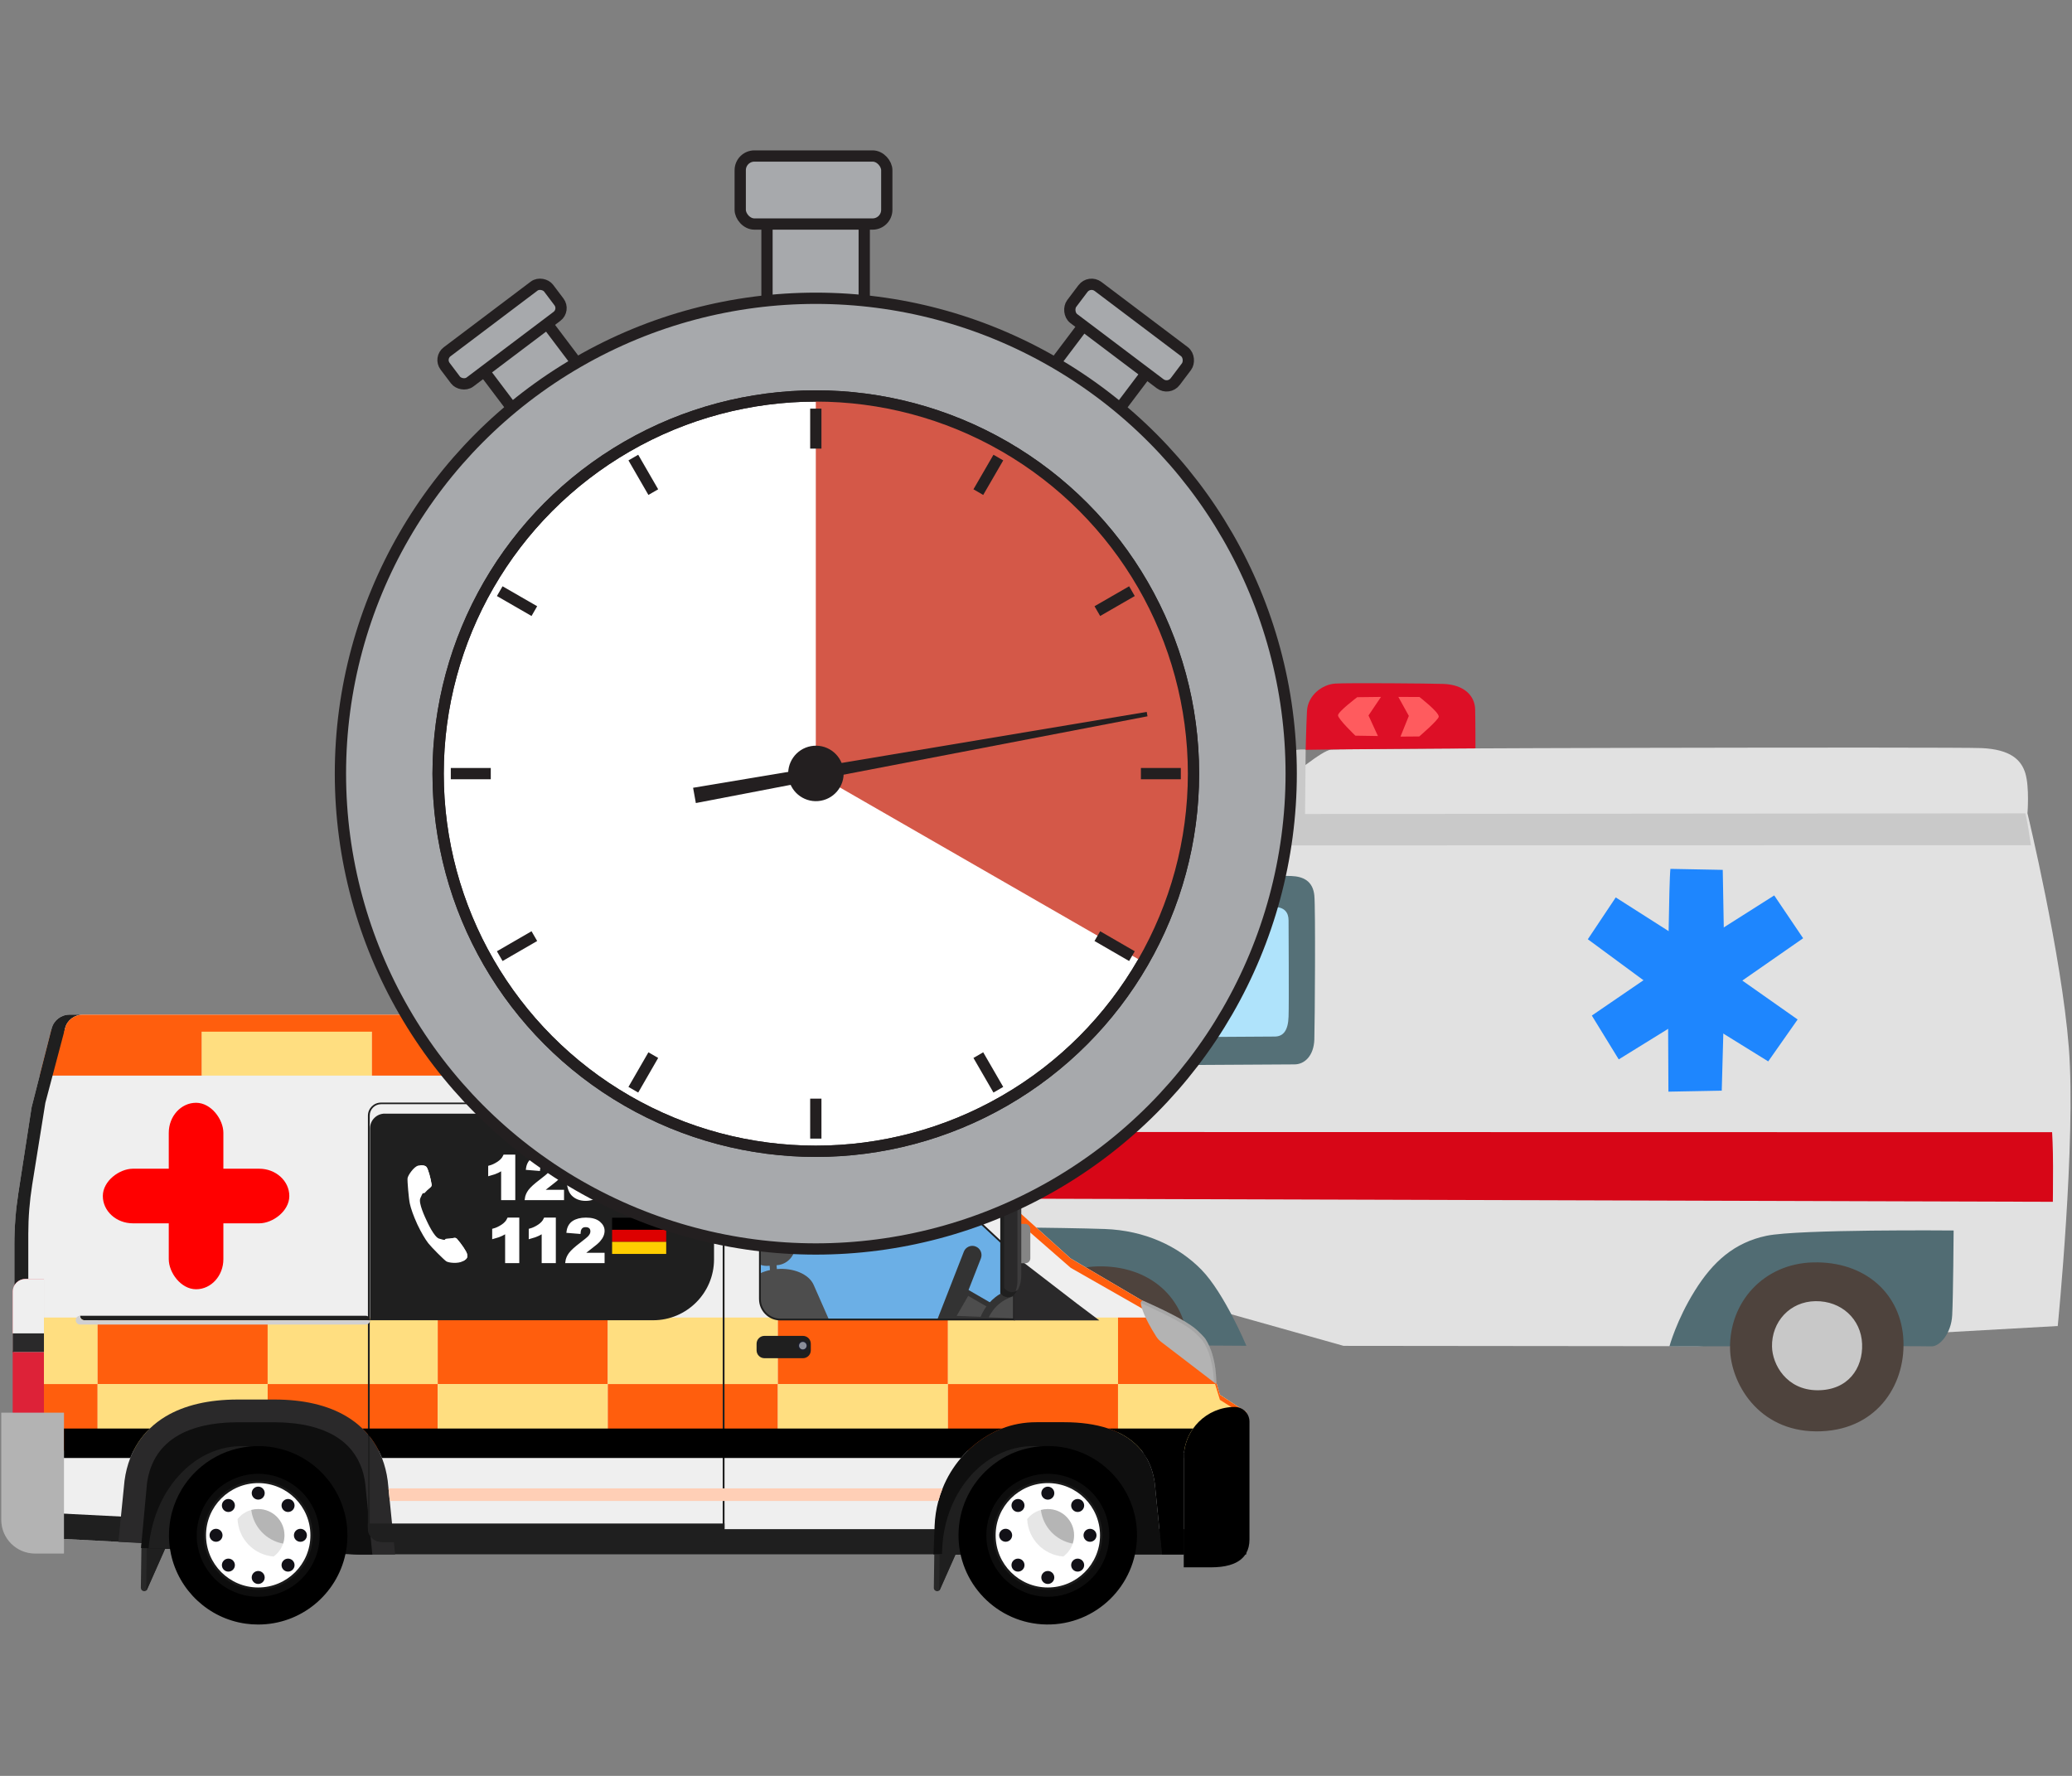 <?xml version="1.0" encoding="UTF-8" standalone="no"?>
<svg
   id="Layer_1"
   data-name="Layer 1"
   viewBox="0 0 350 300"
   version="1.1"
   sodipodi:docname="03717.svg"
   xml:space="preserve"
   width="350"
   height="300"
   inkscape:version="1.3.2 (091e20e, 2023-11-25, custom)"
   inkscape:export-filename="03717.png"
   inkscape:export-xdpi="96"
   inkscape:export-ydpi="96"
   xmlns:inkscape="http://www.inkscape.org/namespaces/inkscape"
   xmlns:sodipodi="http://sodipodi.sourceforge.net/DTD/sodipodi-0.dtd"
   xmlns:xlink="http://www.w3.org/1999/xlink"
   xmlns="http://www.w3.org/2000/svg"
   xmlns:svg="http://www.w3.org/2000/svg"
   xmlns:rdf="http://www.w3.org/1999/02/22-rdf-syntax-ns#"
   xmlns:cc="http://creativecommons.org/ns#"
   xmlns:dc="http://purl.org/dc/elements/1.1/"><rect x="0" y="0" width="350" height="300" fill="#808080" stroke="none"/><defs
     id="defs19"><linearGradient
       id="linear-gradient"
       x1="17157.32"
       y1="164.11"
       x2="17157.32"
       y2="72.36"
       gradientTransform="matrix(-1,0,0,1,17598.24,0)"
       gradientUnits="userSpaceOnUse"><stop
         offset="0"
         stop-color="#000"
         id="stop2" /><stop
         offset="1"
         stop-color="#fff"
         id="stop3" /></linearGradient><linearGradient
       id="linear-gradient-2"
       x1="17186.42"
       y1="164.39"
       x2="17186.42"
       y2="74.2"
       xlink:href="#linear-gradient" /><linearGradient
       id="linear-gradient-3"
       x1="17216.91"
       y1="164.39"
       x2="17216.91"
       y2="131.07"
       xlink:href="#linear-gradient" /><clipPath
       id="clippath-6"><path
         d="m 598.45,208.87 v 68.48 H 568.4 v -46.41 c 0,-0.86 0.05,-1.69 0.14,-2.52 h -19.65 c 0.59,0.8 1.13,1.64 1.63,2.52 1.99,3.48 3.37,7.57 3.99,12.33 l 3.42,34.08 H 172.49 L 67.2,271.83 56.31,271.26 6.32,268.64 V 128.47 c 0,-8.31 0.64,-16.62 1.9,-24.84 l 6.39,-41.3 9.64,-37.85 c 1,-3.9 4.52,-6.65 8.56,-6.65 h 307.7 c 12.15,0 24.14,2.88 34.95,8.41 l 36.4,20.99 c 8.73,5.03 16.91,10.97 24.39,17.72 l 35.12,31.64 15.97,14.38 26.72,24.07 60.16,35.42 c 1.82,0.86 3.24,2.4 3.93,4.29 l 0.62,2.11 0.26,0.88 0.98,3.29 1.9,6.47 3.06,10.33 0.81,2.76 9.48,6.21 2.81,1.84 0.36,0.24 z"
         fill="none"
         id="path1-0" /></clipPath><filter
       id="luminosity-noclip-42"
       x="395.04"
       y="72.36"
       width="91.75"
       height="91.75"
       color-interpolation-filters="sRGB"
       filterUnits="userSpaceOnUse"><feFlood
         flood-color="#fff"
         result="bg"
         id="feFlood1-4" /><feBlend
         in="SourceGraphic"
         in2="bg"
         id="feBlend1-1"
         mode="normal" /></filter><mask
       id="mask-1-1"
       x="395.04"
       y="-15156.42"
       width="91.75"
       height="32766"
       maskUnits="userSpaceOnUse" /><mask
       id="mask-52"
       x="395.04"
       y="72.36"
       width="91.75"
       height="91.75"
       maskUnits="userSpaceOnUse"><g
         filter="url(#luminosity-noclip)"
         id="g4-7"
         style="filter:url(#luminosity-noclip-42)"><g
           mask="url(#mask-1-1)"
           id="g3-8"><path
             d="m 395.04,72.36 91.75,91.75 v -31.13 c 0,0 -56.83,-53.02 -56.83,-53.02 -5.24,-4.89 -12.14,-7.61 -19.31,-7.61 h -15.61 z"
             fill="url(#linear-gradient)"
             mix-blend-mode="multiply"
             id="path3-2" /></g></g></mask><filter
       id="luminosity-noclip-3-5"
       x="364.67"
       y="74.2"
       width="94.3"
       height="90.19"
       color-interpolation-filters="sRGB"
       filterUnits="userSpaceOnUse"><feFlood
         flood-color="#fff"
         result="bg"
         id="feFlood4-9" /><feBlend
         in="SourceGraphic"
         in2="bg"
         id="feBlend4-7"
         mode="normal" /></filter><mask
       id="mask-3-0"
       x="364.67"
       y="-15156.42"
       width="94.3"
       height="32766"
       maskUnits="userSpaceOnUse" /><mask
       id="mask-2-7"
       x="364.67"
       y="74.2"
       width="94.3"
       height="90.19"
       maskUnits="userSpaceOnUse"><g
         filter="url(#luminosity-noclip-3)"
         id="g6-1"
         style="filter:url(#luminosity-noclip-3-5)"><g
           mask="url(#mask-3-0)"
           id="g5-8"><path
             d="m 364.67,82.19 v 19.2 c 0,0 63,63.01 63,63.01 h 31.3 c 0,0 -90.19,-90.19 -90.19,-90.19 -2.49,1.78 -4.11,4.69 -4.11,7.99 z"
             fill="url(#linear-gradient-2)"
             mix-blend-mode="multiply"
             id="path5-9" /></g></g></mask><filter
       id="luminosity-noclip-5-3"
       x="364.67"
       y="131.07"
       width="33.32"
       height="33.32"
       color-interpolation-filters="sRGB"
       filterUnits="userSpaceOnUse"><feFlood
         flood-color="#fff"
         result="bg"
         id="feFlood6-4" /><feBlend
         in="SourceGraphic"
         in2="bg"
         id="feBlend6-9"
         mode="normal" /></filter><mask
       id="mask-5-5"
       x="364.67"
       y="-15156.42"
       width="33.32"
       height="32766"
       maskUnits="userSpaceOnUse" /><mask
       id="mask-4-0"
       x="364.67"
       y="131.07"
       width="33.32"
       height="33.32"
       maskUnits="userSpaceOnUse"><g
         filter="url(#luminosity-noclip-5)"
         id="g8-7"
         style="filter:url(#luminosity-noclip-5-3)"><g
           mask="url(#mask-5-5)"
           id="g7-3"><path
             d="m 364.67,131.07 v 23.5 c 0,5.43 4.4,9.83 9.83,9.83 h 23.49 c 0,0 -33.32,-33.32 -33.32,-33.32 z"
             fill="url(#linear-gradient-3)"
             mix-blend-mode="multiply"
             id="path7-4" /></g></g></mask></defs><sodipodi:namedview
     id="namedview19"
     pagecolor="#ffffff"
     bordercolor="#000000"
     borderopacity="0.25"
     inkscape:showpageshadow="2"
     inkscape:pageopacity="0.0"
     inkscape:pagecheckerboard="0"
     inkscape:deskcolor="#d1d1d1"
     inkscape:zoom="1.9306264"
     inkscape:cx="161.3466"
     inkscape:cy="155.38998"
     inkscape:window-width="1920"
     inkscape:window-height="991"
     inkscape:window-x="-9"
     inkscape:window-y="-9"
     inkscape:window-maximized="1"
     inkscape:current-layer="Layer_1" /><title
     id="title1">stoppuhr</title><g
     id="g20"
     transform="matrix(1.417,0,0,1.417,-137.946,-63.408)"><g
       id="g17"
       transform="matrix(0.851,0,0,0.851,205.107,110.301)"><path
         style="fill:#e1e1e1;stroke-width:1.15"
         d="m 61.582,111.51 49.649,0.05 50.397,-2.828 c 0,0 2.573,-25.962 1.554,-38.992 -1.019,-13.03 -5.796,-32.84 -5.796,-32.84 0,0 0.291,-3.62 -0.291,-5.58 -0.556,-1.86 -2.038,-3.37 -6.153,-3.55 -3.771,-0.17 -88.817,0 -91.133,0.22 -2.316,0.22 -16.276,12.97 -16.276,12.97 0,0 -19.69,24.62 -20.259,25.17 C 22.692,66.68 9.83,73.23 7.779,75.22 5.635,77.3 5.781,79 5.781,79 l 0.079,16.83 z"
         id="path1"
         sodipodi:nodetypes="cccscccscccccc" /><path
         style="fill:#516c73"
         d="m 147.042,95.35 c 0,0 -21.72,-0.2 -26.21,0.74 -4.49,0.94 -7.51,3.62 -10.05,7.71 -2.55,4.09 -3.55,7.78 -3.55,7.78 0,0 35.46,-0.07 36.66,0 1.2,0.07 2.82,-1.81 2.95,-4.36 0.14,-2.55 0.2,-11.87 0.2,-11.87 z"
         id="path2" /><path
         style="fill:#516c73"
         d="m 47.97,111.5 c 0,0 -3.08,-7.37 -6.3,-10.66 -3.22,-3.29 -7.91,-5.5 -13.54,-5.7 -5.63,-0.2 -22.27,-0.33 -22.27,-0.33 0,0 -3.74,3.08 -4.01,7.43 -0.27,4.36 0,8.51 3.49,8.78 3.49,0.27 42.63,0.48 42.63,0.48 z"
         id="path3" /><path
         style="fill:#4e433d"
         d="m 15.48,112.45 c 0.08,4.73 3.85,11.55 12.07,11.6 8.22,0.05 12.48,-6.24 12.22,-12.69 -0.26,-6.56 -5.36,-11.18 -12.69,-10.98 -6.87,0.2 -11.71,5.52 -11.6,12.07 z"
         id="path4" /><path
         style="fill:#c8c8c8"
         d="m 21.35,112.17 c 0.04,2.5 2.02,6.09 6.34,6.12 4.32,0.03 6.42,-3.1 6.28,-6.5 -0.14,-3.46 -2.9,-6.03 -6.53,-5.98 -3.6,0.05 -6.14,2.91 -6.09,6.36 z"
         id="path5" /><path
         style="fill:#4e433d"
         d="m 115.722,111.89 c 0.08,4.73 3.85,11.55 12.07,11.6 8.22,0.05 12.48,-6.24 12.22,-12.69 -0.26,-6.56 -5.36,-11.18 -12.69,-10.98 -6.86,0.19 -11.7,5.51 -11.6,12.07 z"
         id="path6" /><path
         style="fill:#c8c8c8"
         d="m 121.602,111.61 c 0.04,2.5 2.02,6.09 6.34,6.12 4.32,0.03 6.42,-3.1 6.28,-6.5 -0.14,-3.46 -2.9,-6.03 -6.53,-5.98 -3.6,0.05 -6.15,2.9 -6.09,6.36 z"
         id="path7-7" /><path
         style="fill:#d70617;stroke-width:1.139"
         d="M 5.844,90.86 160.943,91.33 c 0,0 0.026,-2.12 0.026,-4.92 0,-2.76 -0.13,-4.83 -0.13,-4.83 L 5.74,81.55 Z"
         id="path8" /><path
         style="fill:#ffe365"
         d="m 5.76,78.97 c 0,0 12.17,-0.05 12.83,-0.05 0.66,0 1.18,0.51 1.18,1.38 0,0.87 0.36,4.09 -2.25,6.49 -1.12,1.03 -3.54,1.25 -5.83,1.28 -3.43,0.04 -5.62,0.06 -5.9,0.06 0,0 -0.15,-6.81 -0.13,-7.64 0.04,-0.97 0.1,-1.52 0.1,-1.52 z"
         id="path9" /><path
         style="fill:#c9c9c9"
         d="M 43.708,41.4 157.87,41.38 c 0,0 -0.12,-0.77 -0.35,-2.26 -0.2,-1.29 -0.43,-2.21 -0.43,-2.21 L 56.188,37 l 0.09,-9.02 c 0,0 -1.79,-0.21 -2.73,0.67 -1.33,1.25 -3.72,3.76 -6.03,6.79 -1.81,2.37 -3.81,5.96 -3.81,5.96 z"
         id="path10"
         sodipodi:nodetypes="ccccccccc" /><path
         style="fill:#fa2b23"
         d="m 46.978,31.86 c -2.3,2.57 -1.65,6.79 -1.65,6.79 0,0 7.48,0.24 7.74,-0.18 0.26,-0.41 0.15,-9.46 0.15,-9.46 0,0 -3.13,-0.64 -6.24,2.85 z"
         id="path11" /><path
         style="fill:#dd0f26"
         d="m 56.278,28.01 c 0.41,-0.05 23.78,-0.2 23.78,-0.2 0,0 0,-4.01 -0.04,-5.46 -0.05,-1.97 -1.61,-3.47 -4.45,-3.57 -1.99,-0.07 -13.31,-0.16 -15.12,-0.05 -1.81,0.1 -3.88,1.61 -3.99,3.88 -0.11,2.27 -0.18,5.4 -0.18,5.4 z"
         id="path12" /><path
         style="fill:#ff5b5e"
         d="m 65.078,23.2 1.32,2.88 -3.16,-0.05 c 0,0 -2.43,-2.33 -2.43,-2.85 0,-0.52 2.69,-2.54 2.69,-2.54 l 3.33,-0.04 z"
         id="path13" /><path
         style="fill:#ff5b5e"
         d="m 70.728,23.26 -1.17,2.9 2.63,-0.02 c 0,0 2.7,-2.32 2.73,-2.77 0.04,-0.65 -2.71,-2.76 -2.71,-2.76 l -2.95,-0.01 z"
         id="path14" /><path
         style="fill:#1e86fe"
         d="m 107.371,44.69 c -0.21,1.68 -0.35,16.27 -0.35,16.27 l 0.07,14.94 7.47,-0.14 0.42,-15.29 -0.28,-15.64 z"
         id="path15" /><polygon
         style="fill:#1e86fe"
         points="83.54,71.38 79.77,65.24 92.33,56.65 105.32,48.41 109.37,54.41 96.52,63.35 "
         id="polygon15"
         transform="translate(16.591)" /><polygon
         style="fill:#1e86fe"
         points="95.61,56.65 83.12,48.69 79.21,54.55 91.63,63.7 104.48,71.66 108.6,65.79 "
         id="polygon16"
         transform="translate(16.591)" /><path
         style="fill:#557077"
         d="m 38.09,45.76 c -1.39,0.13 -2.72,0.56 -3.77,2.16 -1.05,1.61 -10.12,18.01 -11.03,19.55 -0.49,0.83 -1.07,2.12 -0.85,3.13 0.19,0.85 1.07,1.49 2.03,1.55 2.09,0.14 28.76,-0.07 30.23,-0.07 1.47,0 2.72,-1.26 2.79,-3.49 0.07,-2.23 0.18,-18.44 0,-20.18 -0.21,-2.02 -1.54,-2.65 -3.21,-2.72 -1.54,-0.07 -14.73,-0.07 -16.19,0.07 z"
         id="path16" /><path
         style="fill:#afe3fb"
         d="m 39.7,50.04 c -1.37,0.02 -2.43,0.47 -3.48,2.22 -0.61,1.02 -7.89,14.24 -8.1,14.87 -0.21,0.63 0.28,1.19 1.33,1.19 1.05,0 21.22,-0.14 22.48,-0.14 1.26,0 1.89,-0.91 1.95,-2.79 0.07,-1.89 0,-12.36 0,-13.47 0,-1.11 -0.56,-1.89 -2.02,-1.89 -1.46,-0.01 -10.9,-0.02 -12.16,0.01 z"
         id="path17" /></g><g
       id="g106"
       transform="matrix(0.248,0,0,0.248,265.179,214.745)"><path
         d="m -609.005,77.86 c 0,0.6 0.34,1.15 0.89,1.39 l 0.13,0.06 c 0.53,0.23 1.12,0.14 1.53,-0.2 0.18,-0.14 0.34,-0.33 0.44,-0.56 l 7.52,-16.95 v 0 l 1.13,-2.56 0.92,-2.06 0.02,-0.04 0.07,-0.16 c 0.16,-0.36 0.17,-0.74 0.05,-1.08 -0.21,-0.63 -0.83,-1.1 -1.58,-1.02 l -3.15,0.33 -3.88,0.41 -2.47,0.26 c 0,0 -0.09,0.01 -0.13,0.02 -0.39,0.07 -0.72,0.3 -0.94,0.6 -0.17,0.24 -0.27,0.53 -0.28,0.84 l -0.02,1.56 v 0 c 0,0 -0.04,2.9 -0.04,2.9 l -0.23,16.26 z"
         fill="#282828"
         id="path8-8" /><path
         d="m -606.455,79.1 c 0.18,-0.14 0.34,-0.33 0.44,-0.56 l 7.52,-16.95 v 0 l 1.13,-2.56 0.92,-2.06 -4.79,0.5 -3.6,0.38 c -0.13,0.01 -0.25,0.04 -0.37,0.09 -0.37,0.14 -0.67,0.42 -0.84,0.78 -0.01,0.02 -0.02,0.04 -0.03,0.06 -0.07,0.17 -0.11,0.36 -0.11,0.55 l -0.03,2.26 -0.25,17.5 z"
         fill="#1f1f1f"
         id="path9-5" /><path
         d="m -226.235,55.68 9.5,-1 c 1.15,-0.12 1.99,1.05 1.53,2.1 l -9.66,21.78 c -0.1,0.23 -0.26,0.41 -0.44,0.56 -0.42,0.34 -1.01,0.44 -1.53,0.2 l -0.13,-0.06 c -0.55,-0.24 -0.9,-0.79 -0.89,-1.39 l 0.29,-20.72 c 0.01,-0.76 0.58,-1.39 1.34,-1.47 z"
         fill="#282828"
         id="path10-8" /><path
         d="m -223.695,57.86 8.39,-0.88 -9.57,21.57 c -0.1,0.23 -0.26,0.41 -0.44,0.56 l 0.28,-19.77 c 0.01,-0.76 0.59,-1.39 1.34,-1.47 z"
         fill="#1f1f1f"
         id="path11-2" /><path
         d="m -77.675,-6.68 v 68.48 h -30.05 v -46.41 c 0,-0.86 0.05,-1.69 0.14,-2.52 h -19.65 c 0.59,0.8 1.13,1.64 1.63,2.52 1.99,3.48 3.37,7.57 3.99,12.33 l 3.42,34.08 h -385.44 l -105.29,-5.52 -10.89,-0.57 -49.99,-2.62 v -140.17 c 0,-8.31 0.64,-16.62 1.9,-24.84 l 6.39,-41.3 9.64,-37.85 c 1,-3.9 4.52,-6.65 8.56,-6.65 h 307.7 c 12.15,0 24.14,2.88 34.95,8.41 l 36.4,20.99 c 8.73,5.03 16.91,10.97 24.39,17.72 l 35.12,31.64 15.97,14.38 26.72,24.07 60.16,35.42 c 1.82,0.86 3.24,2.4 3.93,4.29 l 0.62,2.11 0.26,0.88 0.98,3.29 1.9,6.47 3.06,10.33 0.81,2.76 9.48,6.21 2.81,1.84 0.36,0.24 z"
         fill="#efefef"
         id="path12-1" /><g
         clip-path="url(#clippath-6)"
         id="g35-9"
         transform="translate(-676.125,-215.55)"><rect
           x="-35.43"
           y="163.44"
           width="81.75"
           height="31.98"
           fill="#ffde80"
           id="rect12-5" /><rect
           x="46.31"
           y="163.44"
           width="81.75"
           height="31.98"
           fill="#ff5e0d"
           id="rect13-3" /><rect
           x="128.06"
           y="163.44"
           width="81.75"
           height="31.98"
           fill="#ffde80"
           id="rect14-8" /><rect
           x="209.81"
           y="163.44"
           width="81.75"
           height="31.98"
           fill="#ff5e0d"
           id="rect15-7" /><rect
           x="291.56"
           y="163.44"
           width="81.75"
           height="31.98"
           fill="#ffde80"
           id="rect16-2" /><rect
           x="373.31"
           y="163.44"
           width="81.75"
           height="31.98"
           fill="#ff5e0d"
           id="rect17-8" /><rect
           x="455.06"
           y="163.44"
           width="81.75"
           height="31.98"
           fill="#ffde80"
           id="rect18-0" /><rect
           x="536.81"
           y="163.44"
           width="81.75"
           height="31.98"
           fill="#ff5e0d"
           id="rect19-0" /><rect
           x="-35.43"
           y="195.41"
           width="81.75"
           height="31.98"
           fill="#ff5e0d"
           id="rect20-9" /><rect
           x="46.31"
           y="195.41"
           width="81.75"
           height="31.98"
           fill="#ffde80"
           id="rect21-1" /><rect
           x="128.06"
           y="195.41"
           width="81.75"
           height="31.98"
           fill="#ff5e0d"
           id="rect22-2" /><rect
           x="209.81"
           y="195.41"
           width="81.75"
           height="31.98"
           fill="#ffde80"
           id="rect23-5" /><rect
           x="291.56"
           y="195.41"
           width="81.75"
           height="31.98"
           fill="#ff5e0d"
           id="rect24-9" /><rect
           x="373.31"
           y="195.41"
           width="81.75"
           height="31.98"
           fill="#ffde80"
           id="rect25-8" /><rect
           x="455.06"
           y="195.41"
           width="81.75"
           height="31.98"
           fill="#ff5e0d"
           id="rect26-0" /><rect
           x="536.81"
           y="195.41"
           width="81.75"
           height="31.98"
           fill="#ffde80"
           id="rect27-0" /><rect
           x="-67.07"
           y="24.96"
           width="81.75"
           height="22.18"
           fill="#ffde80"
           id="rect28-5" /><rect
           x="14.68"
           y="24.96"
           width="81.75"
           height="22.18"
           fill="#ff5e0d"
           id="rect29-0" /><rect
           x="96.43"
           y="24.96"
           width="81.75"
           height="22.18"
           fill="#ffde80"
           id="rect30-8" /><rect
           x="178.18"
           y="24.96"
           width="81.75"
           height="22.18"
           fill="#ff5e0d"
           id="rect31-0" /><rect
           x="259.93"
           y="24.96"
           width="81.75"
           height="22.18"
           fill="#ffde80"
           id="rect32-1" /><rect
           x="341.68"
           y="24.96"
           width="81.75"
           height="22.18"
           fill="#ff5e0d"
           id="rect33-3" /><rect
           x="423.43"
           y="24.96"
           width="81.75"
           height="22.18"
           fill="#ffde80"
           id="rect34-3" /><rect
           x="505.18"
           y="24.96"
           width="81.75"
           height="22.18"
           fill="#ff5e0d"
           id="rect35-5" /></g><path
         d="m -669.815,-87.08 v 140.16 c 0,0 49.99,2.63 49.99,2.63 l 10.9,0.57 105.29,5.53 h 425.96 c 0,0 0,-12.2 0,-12.2 h -421.03 c 0,0 -104.17,-5.26 -104.17,-5.26 l -10.79,-0.55 -49.46,-2.5 v -133.58 c 0,-7.93 0.63,-15.85 1.88,-23.68 l 6.32,-39.35 9.54,-36.07 c 0.99,-3.72 4.47,-6.33 8.47,-6.33 h -6.41 c -4.03,0 -7.56,2.74 -8.56,6.65 l -9.64,37.84 -6.38,41.3 c -1.27,8.22 -1.91,16.53 -1.91,24.84 z"
         fill="#1f1f1f"
         id="path35-6" /><polygon
         points="585.42,277.35 598.45,277.35 598.45,265.15 584.2,265.15 "
         fill="#1f1f1f"
         id="polygon35-1"
         transform="translate(-676.125,-215.55)" /><path
         d="m -645.975,-189.14 c 0.84,-0.26 1.73,-0.4 2.65,-0.4 h 307.71 c 12.15,0 18.02,16.42 28.85,21.78 l 31.39,6.52 c 10.59,2.2 20.68,6.41 29.52,12.64 2.11,1.49 4.11,3.06 5.98,4.69 l 35.12,30.64 15.97,13.93 26.73,23.33 60.15,34.29 c 1.83,0.82 3.25,2.32 3.93,4.16 l 0.62,2.04 0.26,0.85 0.98,3.19 1.91,6.26 3.06,10 v 0 l 0.82,2.68 12.65,8.03 v -2.16 c 0,0 -12.65,-8.29 -12.65,-8.29 l -0.82,-2.76 v 0 l -3.06,-10.33 -1.91,-6.46 -0.98,-3.29 -0.26,-0.88 -0.62,-2.1 c -0.69,-1.9 -2.11,-3.44 -3.93,-4.29 l -60.15,-35.41 -26.73,-24.08 -15.97,-14.38 -35.12,-31.64 c -7.48,-6.74 -15.66,-12.68 -24.39,-17.72 l -36.39,-20.98 c -10.82,-5.53 -22.8,-8.41 -34.95,-8.41 h -301.31 c -3.99,0 -7.48,2.61 -8.47,6.33 l -0.59,2.24 z"
         fill="#ff5e0d"
         id="path36-6" /><path
         d="m -664.535,-70.67 h 8.93 v 65.31 h -14.27 c -0.42,0 -0.76,-0.34 -0.76,-0.76 v -58.45 c 0,-3.37 2.74,-6.11 6.11,-6.11 z"
         fill="#dd2238"
         id="path37-1" /><path
         d="m -664.535,-70.67 h 8.93 v 35.11 h -14.27 c -0.42,0 -0.76,-0.34 -0.76,-0.76 v -28.24 c 0,-3.37 2.74,-6.11 6.11,-6.11 z"
         fill="#efefef"
         id="path38-1" /><rect
         x="-670.635"
         y="-44.5"
         width="15.03"
         height="8.94"
         fill="#2a292a"
         id="rect38-6" /><path
         d="m -311.455,-133.36 v 72.38 c 0,3.62 1.96,6.78 4.88,8.49 1.45,0.85 3.14,1.34 4.95,1.34 h 112.3 c 0,0 0,-31.4 0,-31.4 l -56.83,-53.02 c -5.24,-4.89 -12.14,-7.61 -19.31,-7.61 h -36.15 c -2.13,0 -4.1,0.68 -5.71,1.84 -2.49,1.78 -4.11,4.69 -4.11,7.99 z"
         fill="#6bafe6"
         id="path39-9" /><path
         d="m -226.155,-51.16 h 9.45 c 0,0 0.67,-1.72 0.67,-1.72 l 0.49,-1.25 1.35,-3.47 v 0 c 0,0 3.02,-7.75 3.02,-7.75 l 5.95,-15.2 c 0.87,-2.27 -0.25,-4.83 -2.5,-5.71 -0.52,-0.22 -1.07,-0.32 -1.59,-0.32 -1.76,0 -3.44,1.07 -4.12,2.82 l -11.42,29.25 -1.31,3.34 z"
         fill="#333333"
         id="path40-0" /><polygon
         points="464.96,150.2 463.86,149.57 459.65,156.88 459.64,156.9 457.11,161.28 456.39,162.51 456.39,162.52 455.31,164.39 486.79,164.39 486.79,163.81 488.64,163.89 486.79,162.82 486.52,162.66 486.19,162.47 478.43,157.99 475.18,156.11 "
         fill="#333333"
         id="polygon40-3"
         transform="translate(-676.125,-215.55)" /><polygon
         points="483.13,163.61 464.79,153.02 459.24,162.64 "
         fill="#4d4d4d"
         id="polygon41-8"
         transform="translate(-676.125,-215.55)" /><path
         d="m -189.335,-51.16 v -0.58 l 1.84,0.07 -1.84,-1.06 v -13.4 c -4.49,0.99 -8.53,3.34 -11.61,6.69 -0.58,0.62 -1.12,1.28 -1.62,1.97 -0.75,1.02 -1.41,2.11 -1.99,3.26 -0.03,0.09 -0.09,0.17 -0.13,0.26 -0.25,0.47 -0.46,0.98 -0.68,1.5 v 0 c 0,0 -0.02,0.04 -0.02,0.07 l -0.48,1.22 z"
         fill="#333333"
         id="path41-4" /><path
         d="m -201.455,-52.23 12.13,0.5 1.84,0.07 -1.84,-1.06 v -9.65 c -3.17,0.85 -6.05,2.51 -8.36,4.82 -0.61,0.6 -1.17,1.24 -1.69,1.93 0,0 0,0 0,0 -0.69,0.91 -1.3,1.88 -1.84,2.93 l -0.03,0.07 c 0,0 -0.13,0.24 -0.18,0.34 -0.01,0.03 -0.03,0.05 -0.03,0.05 z"
         fill="#4d4d4d"
         id="path42-2" /><path
         d="m -309.535,-104.95 4.18,-0.33 c 5.18,-0.4 9.74,3.51 10.14,8.68 l 0.71,9.18 c 0.4,5.18 -3.5,9.74 -8.68,10.14 l -0.26,0.02 0.14,1.84 v 0 c 7.9,-0.67 15.39,2.39 17.68,7.59 l 6.73,15.28 0.61,1.38 h -23.36 c -1.81,0 -3.5,-0.49 -4.95,-1.34 -2.92,-1.71 -4.88,-4.87 -4.88,-8.49 v -9.67 c 0,0 0,-2.64 0,-2.64 0.71,-0.33 1.45,-0.63 2.23,-0.9 0.71,-0.24 1.43,-0.46 2.19,-0.63 0.14,-0.03 0.29,-0.07 0.44,-0.1 v 0 l -0.16,-2.08 -0.61,0.05 c -1.43,0.11 -2.83,-0.11 -4.09,-0.6 v -2.59 c 0,0 0,-21.98 0,-21.98 v -2.49 c 0.61,-0.18 1.26,-0.3 1.92,-0.35 z"
         fill="#4d4d4d"
         id="path43-2" /><g
         opacity="0.5"
         id="g47-7"
         transform="translate(-676.125,-215.55)"><g
           mask="url(#mask-52)"
           id="g44-9"><path
             d="m 395.04,72.36 91.75,91.75 v -31.13 c 0,0 -56.83,-53.02 -56.83,-53.02 -5.24,-4.89 -12.14,-7.61 -19.31,-7.61 h -15.61 z"
             fill="#a3cdf0"
             id="path44-2" /></g><g
           mask="url(#mask-2-7)"
           id="g45-1"><path
             d="m 364.67,82.19 v 19.2 c 0,0 63,63.01 63,63.01 h 31.3 c 0,0 -90.19,-90.19 -90.19,-90.19 -2.49,1.78 -4.11,4.69 -4.11,7.99 z"
             fill="#a3cdf0"
             id="path45-6" /></g><g
           mask="url(#mask-4-0)"
           id="g46-3"><path
             d="m 364.67,131.07 v 23.5 c 0,5.43 4.4,9.83 9.83,9.83 h 23.49 c 0,0 -33.32,-33.32 -33.32,-33.32 z"
             fill="#b3b3b3"
             id="path46-0" /></g></g><path
         d="m -311.885,-60.99 v -72.38 c 0,-5.66 4.6,-10.26 10.26,-10.26 h 36.16 c 7.3,0 14.27,2.74 19.61,7.73 l 56.83,53.02 0.14,0.13 v 32.03 h -112.73 c -5.66,0 -10.26,-4.6 -10.26,-10.26 z m 122.12,-21.39 -56.69,-52.89 c -5.18,-4.83 -11.93,-7.49 -19.01,-7.49 h -36.16 c -5.18,0 -9.39,4.21 -9.39,9.39 v 72.38 c 0,5.18 4.21,9.39 9.39,9.39 h 111.86 z"
         fill="#1f1f1f"
         id="path47-2" /><path
         d="m -118.195,61.8 h -109.8 l 0.52,-13.83 c 0.16,-4.07 0.77,-8.05 1.8,-11.91 0.55,-2.06 1.23,-4.09 2.03,-6.06 2.14,-5.33 5.11,-10.26 8.84,-14.61 3.58,-4.19 7.85,-7.82 12.71,-10.71 2.23,-1.32 4.55,-2.48 7.01,-3.44 4.95,-1.94 10.4,-3.04 16.55,-3.04 h 13.32 c 7.67,0 14.93,0.92 21.24,3.04 6.92,2.32 12.73,6.07 16.74,11.62 0.59,0.8 1.13,1.64 1.63,2.52 1.99,3.48 3.37,7.57 3.99,12.33 l 3.42,34.08 z"
         fill="#0f0f0f"
         id="path48-8" /><path
         d="m -608.925,56.27 105.29,5.53 h 5.89 c 0,0 -3.42,-34.08 -3.42,-34.08 -2.88,-21.89 -21.53,-29.52 -43.6,-29.52 h -17.68 c -22.07,0 -40.73,7.63 -43.61,29.52 z"
         fill="#0f0f0f"
         id="path49-1" /><path
         d="m -486.785,61.8 h -16.85 l -105.29,-5.52 -10.89,-0.57 2.93,-29.24 0.02,-0.17 c 0.51,-3.87 1.44,-7.52 2.76,-10.9 2.13,-5.43 5.28,-10.18 9.38,-14.15 2.28,-2.21 4.84,-4.16 7.68,-5.86 9,-5.36 20.64,-8.09 34.59,-8.09 h 17.67 c 13.96,0 25.58,2.73 34.58,8.09 2.85,1.69 5.42,3.65 7.68,5.86 4.11,3.97 7.27,8.72 9.4,14.15 1.32,3.38 2.25,7.03 2.76,10.9 l 0.02,0.17 0.36,3.54 0.61,6.06 2.58,25.74 z"
         fill="#2a292a"
         id="path50-6" /><path
         d="m -608.925,58.69 v 0 c 0,0 0.19,0 0.19,0 l 2.67,0.08 0.79,0.02 7.92,0.23 2.36,0.07 3.67,0.11 10.01,0.3 3.47,0.1 1.18,0.04 13.92,0.41 9.71,0.29 10.13,0.3 v 0 l 13.92,0.41 1.18,0.04 3.47,0.1 v 0 l 8.72,0.26 1.29,0.04 3.67,0.11 h 0.07 c 0,0 6.95,0.21 6.95,0.21 h 5.89 c 0,0 0,0 0,0 l -0.02,-0.2 v 0 l -0.59,-5.9 -0.24,-2.44 -0.37,-3.65 v -0.02 c 0,0 -0.69,-6.82 -0.69,-6.82 l -0.11,-1.13 -1.11,-11.08 -0.28,-2.83 c -0.08,-0.64 -0.18,-1.28 -0.3,-1.89 -0.02,-0.13 -0.04,-0.25 -0.07,-0.38 -0.02,-0.09 -0.04,-0.18 -0.05,-0.28 -0.03,-0.15 -0.06,-0.29 -0.09,-0.44 -0.03,-0.15 -0.06,-0.3 -0.1,-0.45 -0.02,-0.11 -0.05,-0.22 -0.07,-0.33 -0.03,-0.12 -0.06,-0.24 -0.09,-0.37 -0.03,-0.11 -0.05,-0.22 -0.08,-0.33 -0.04,-0.14 -0.07,-0.27 -0.11,-0.41 -0.02,-0.08 -0.04,-0.16 -0.06,-0.23 -0.07,-0.26 -0.14,-0.51 -0.22,-0.77 -0.04,-0.14 -0.09,-0.28 -0.13,-0.42 -0.04,-0.14 -0.09,-0.28 -0.13,-0.42 -0.04,-0.14 -0.09,-0.27 -0.14,-0.41 -0.05,-0.15 -0.1,-0.3 -0.16,-0.45 -0.03,-0.08 -0.06,-0.16 -0.09,-0.23 -0.05,-0.15 -0.11,-0.3 -0.17,-0.44 0,0 0,0 0,0 -0.06,-0.14 -0.11,-0.29 -0.17,-0.43 -0.04,-0.1 -0.08,-0.21 -0.13,-0.31 -0.31,-0.74 -0.64,-1.45 -0.99,-2.14 -0.05,-0.09 -0.1,-0.19 -0.14,-0.28 -0.02,-0.04 -0.04,-0.07 -0.06,-0.11 -0.05,-0.1 -0.11,-0.2 -0.16,-0.29 -0.06,-0.12 -0.13,-0.23 -0.19,-0.35 -0.06,-0.11 -0.12,-0.21 -0.18,-0.31 -0.26,-0.44 -0.53,-0.88 -0.8,-1.3 -0.14,-0.21 -0.28,-0.42 -0.42,-0.62 -0.14,-0.21 -0.29,-0.41 -0.44,-0.61 -0.15,-0.2 -0.3,-0.4 -0.45,-0.6 -0.15,-0.2 -0.31,-0.39 -0.46,-0.58 -0.15,-0.18 -0.29,-0.36 -0.45,-0.53 -0.02,-0.02 -0.04,-0.04 -0.05,-0.06 -0.15,-0.18 -0.31,-0.35 -0.47,-0.53 -0.17,-0.18 -0.33,-0.36 -0.5,-0.54 -0.17,-0.18 -0.34,-0.35 -0.52,-0.53 -0.1,-0.1 -0.2,-0.19 -0.3,-0.29 -0.04,-0.04 -0.08,-0.07 -0.12,-0.11 -0.12,-0.11 -0.24,-0.22 -0.36,-0.33 -0.13,-0.12 -0.26,-0.24 -0.4,-0.36 -0.13,-0.12 -0.27,-0.23 -0.4,-0.35 -0.16,-0.13 -0.32,-0.27 -0.48,-0.4 -0.11,-0.09 -0.23,-0.19 -0.35,-0.28 -0.14,-0.11 -0.28,-0.22 -0.42,-0.33 0,0 0,0 -0.01,0 -0.14,-0.11 -0.28,-0.21 -0.42,-0.31 -0.14,-0.11 -0.29,-0.21 -0.43,-0.32 -0.27,-0.2 -0.55,-0.39 -0.83,-0.57 -0.32,-0.21 -0.64,-0.42 -0.97,-0.62 -0.15,-0.09 -0.31,-0.19 -0.46,-0.28 -0.15,-0.09 -0.31,-0.19 -0.47,-0.28 -0.16,-0.09 -0.32,-0.18 -0.48,-0.27 -0.48,-0.27 -0.97,-0.52 -1.46,-0.77 -0.16,-0.08 -0.33,-0.16 -0.5,-0.24 -1.84,-0.88 -3.78,-1.63 -5.81,-2.27 -1.29,-0.4 -2.62,-0.76 -3.99,-1.07 -1.35,-0.31 -2.74,-0.57 -4.15,-0.79 -0.02,0 -0.03,0 -0.05,0 -0.4,-0.06 -0.8,-0.12 -1.21,-0.18 -0.21,-0.03 -0.41,-0.05 -0.62,-0.08 -0.21,-0.03 -0.41,-0.05 -0.62,-0.08 -1.24,-0.15 -2.51,-0.26 -3.79,-0.35 0,0 -0.01,0 -0.02,0 -0.64,-0.04 -1.28,-0.08 -1.92,-0.11 -1.08,-0.05 -2.17,-0.07 -3.28,-0.08 -0.22,0 -0.44,0 -0.66,0 h -17.68 c -0.22,0 -0.44,0 -0.66,0 -0.87,0 -1.75,0.03 -2.61,0.05 -0.28,0 -0.55,0.02 -0.83,0.03 -0.58,0.03 -1.16,0.06 -1.74,0.1 0,0 -0.02,0 -0.03,0 -1.27,0.08 -2.53,0.2 -3.76,0.34 -2.28,0.27 -4.49,0.64 -6.62,1.12 -0.39,0.09 -0.77,0.18 -1.16,0.27 -0.95,0.24 -1.88,0.49 -2.79,0.77 0,0 -0.02,0 -0.03,0 -0.92,0.29 -1.82,0.59 -2.7,0.93 -0.71,0.27 -1.4,0.55 -2.08,0.85 -0.51,0.22 -1.01,0.46 -1.51,0.7 -0.6,0.3 -1.19,0.61 -1.76,0.93 -0.06,0.03 -0.12,0.07 -0.17,0.1 -0.63,0.36 -1.24,0.74 -1.84,1.13 -0.44,0.29 -0.88,0.59 -1.3,0.9 -0.01,0 -0.03,0.02 -0.04,0.03 -0.28,0.21 -0.56,0.42 -0.83,0.63 0,0 -0.01,0.01 -0.02,0.02 -0.13,0.11 -0.26,0.21 -0.39,0.32 -0.14,0.11 -0.27,0.23 -0.41,0.34 -0.4,0.34 -0.8,0.7 -1.19,1.06 -0.13,0.12 -0.25,0.24 -0.38,0.37 -0.04,0.04 -0.08,0.08 -0.13,0.12 -0.17,0.17 -0.35,0.35 -0.52,0.53 -0.16,0.17 -0.33,0.35 -0.49,0.52 -0.01,0.02 -0.03,0.03 -0.04,0.04 -0.15,0.16 -0.3,0.33 -0.44,0.5 -0.02,0.02 -0.04,0.04 -0.05,0.06 -0.15,0.17 -0.3,0.35 -0.45,0.53 -0.15,0.18 -0.3,0.37 -0.45,0.56 -0.02,0.02 -0.03,0.04 -0.05,0.06 -0.14,0.18 -0.27,0.35 -0.4,0.53 -0.04,0.05 -0.07,0.09 -0.1,0.14 -0.1,0.14 -0.2,0.28 -0.3,0.42 -0.04,0.06 -0.08,0.11 -0.12,0.17 -0.11,0.15 -0.21,0.3 -0.31,0.46 -0.23,0.36 -0.46,0.72 -0.68,1.09 -0.07,0.12 -0.14,0.25 -0.22,0.37 -0.14,0.25 -0.28,0.5 -0.42,0.76 -0.07,0.13 -0.14,0.26 -0.2,0.39 -0.07,0.13 -0.13,0.26 -0.2,0.39 -0.07,0.13 -0.13,0.26 -0.19,0.4 -0.06,0.13 -0.12,0.25 -0.18,0.38 -0.11,0.24 -0.22,0.48 -0.32,0.72 -0.05,0.11 -0.09,0.22 -0.14,0.32 -0.11,0.26 -0.22,0.52 -0.32,0.79 0,0 0,0 0,0 -0.06,0.14 -0.11,0.29 -0.17,0.44 -0.03,0.08 -0.06,0.17 -0.09,0.25 -0.05,0.14 -0.1,0.29 -0.15,0.43 -0.09,0.27 -0.18,0.55 -0.27,0.83 -0.04,0.14 -0.09,0.28 -0.13,0.42 -0.03,0.11 -0.06,0.21 -0.09,0.32 -0.07,0.22 -0.13,0.45 -0.19,0.68 -0.04,0.15 -0.08,0.31 -0.12,0.46 -0.04,0.15 -0.08,0.31 -0.12,0.47 -0.04,0.16 -0.07,0.31 -0.11,0.47 -0.03,0.12 -0.05,0.24 -0.08,0.36 -0.06,0.28 -0.12,0.55 -0.17,0.83 -0.03,0.13 -0.05,0.25 -0.07,0.38 -0.02,0.13 -0.04,0.25 -0.07,0.38 -0.03,0.16 -0.05,0.32 -0.08,0.48 -0.05,0.34 -0.11,0.69 -0.15,1.04 l -0.26,2.83 -1.03,11.08 -0.1,1.13 -0.13,1.34 -0.51,5.5 -0.34,3.65 -0.22,2.44 -0.05,0.59 -0.22,2.41 z"
         fill="#0f0f0f"
         id="path51-5" /><path
         d="m -126.945,-60.07 c 0.31,0.14 0.61,0.27 0.91,0.41 14.07,6.33 21.45,10.57 24.86,13.76 3.47,3.24 3.95,4.21 3.95,4.21 5.66,8.83 5.11,21.56 5.11,21.56 l -2.53,-1.94 -2.97,-2.28 -3.63,-2.78 -12.54,-9.6 -2.4,-1.84 -2.38,-1.82 c -0.95,-0.73 -1.77,-1.62 -2.41,-2.64 -5.66,-8.93 -7.08,-13.72 -7.4,-15.97 -0.1,-0.79 0.71,-1.39 1.43,-1.06 z"
         fill="#b3b3b3"
         id="path52-6" /><path
         d="m -128.375,-59.03 c 0.1,0.01 0.2,0.04 0.31,0.09 14.67,6.56 22.28,10.92 25.77,14.17 3.47,3.24 3.95,4.21 3.95,4.21 4.3,6.69 5.01,15.64 5.11,19.56 l 1.13,0.87 c 0,0 0.55,-12.73 -5.11,-21.56 0,0 -0.47,-0.97 -3.94,-4.21 -3.48,-3.25 -11.1,-7.61 -25.77,-14.17 -0.72,-0.32 -1.53,0.26 -1.43,1.04 z"
         fill="#858585"
         opacity="0.3"
         id="path53-0" /><polygon
         points="486.79,164.82 527.82,164.82 516.94,156.64 486.79,133.42 "
         fill="#2a292a"
         id="polygon53-6"
         transform="translate(-676.125,-215.55)" /><path
         d="m -309.265,-43.3 h 18.49 c 2.09,0 3.79,1.7 3.79,3.79 v 1.58 c 0,0 0,1.58 0,1.58 0,2.09 -1.7,3.79 -3.79,3.79 h -18.49 c -2.09,0 -3.79,-1.7 -3.79,-3.79 v -1.58 c 0,0 0,-1.58 0,-1.58 0,-2.1 1.7,-3.79 3.79,-3.79 z"
         fill="#1f1f1f"
         id="path54-1" /><circle
         cx="35.78"
         cy="-291.162"
         r="2.39"
         transform="rotate(-89.45)"
         fill="#1b1e2d"
         id="circle54-5" /><path
         d="m -290.825,-36.78 c 1,0 1.81,-0.81 1.81,-1.81 0,-1 -0.81,-1.81 -1.81,-1.81 -1,0 -1.81,0.81 -1.81,1.81 0,1 0.81,1.81 1.81,1.81 z"
         fill="#8a8e9a"
         id="path55-5" /><path
         d="m -499.875,49.4 v -198.55 c 0,-3.48 2.82,-6.3 6.3,-6.3 h 158.81 c 3.48,0 6.3,2.82 6.3,6.3 v 198.55 c 0,3.48 -2.82,6.3 -6.3,6.3 h -158.82 c -3.48,0 -6.3,-2.82 -6.3,-6.3 z m 0.87,-198.6 v 198.65 c 0,3.02 2.45,5.48 5.48,5.48 h 158.71 c 3.02,0 5.48,-2.45 5.48,-5.48 v -198.65 c 0,-3.02 -2.45,-5.48 -5.48,-5.48 h -158.71 c -3.02,0 -5.48,2.45 -5.48,5.48 z"
         fill="#1f1f1f"
         id="path56-0" /><path
         d="m -638.235,-52.97 c 0,0 0,0.03 0,0.04 0,0.59 0.24,1.12 0.62,1.5 0.38,0.38 0.92,0.62 1.5,0.62 h 137.24 c 0,0 0.03,0 0.04,0 0,-0.01 0,-0.03 0,-0.04 0,-0.59 -0.24,-1.12 -0.62,-1.5 -0.38,-0.38 -0.92,-0.62 -1.5,-0.62 h -137.24 c 0,0 -0.03,0 -0.04,0 z"
         fill="#1f1f1f"
         id="path57-2" /><path
         d="m -640.315,-50.85 c 0,0.59 0.24,1.12 0.62,1.5 0.38,0.38 0.92,0.62 1.5,0.62 h 137.24 c 1.16,0 2.1,-0.93 2.12,-2.08 -0.01,0 -0.03,0 -0.04,0 h -137.24 c -0.59,0 -1.12,-0.24 -1.5,-0.62 -0.38,-0.38 -0.62,-0.92 -0.62,-1.5 0,-0.01 0,-0.03 0,-0.04 -1.15,0.02 -2.08,0.96 -2.08,2.12 z"
         fill="#d1d0d1"
         id="path58-5" /><rect
         x="181.475"
         y="78.22"
         width="7.38"
         height="18.9"
         rx="2.34"
         ry="2.34"
         transform="scale(-1)"
         fill="#858585"
         id="rect58-3" /><path
         d="m -195.895,-120.15 v 56.29 c 0.81,0.95 1.73,1.64 2.78,1.83 0.28,0.1 0.58,0.18 0.9,0.18 1.05,0 2.06,-0.43 2.94,-1.2 0.41,-0.36 0.79,-0.82 1.15,-1.32 0.02,-0.03 0.04,-0.06 0.06,-0.09 0.41,-0.58 0.78,-1.26 1.09,-2.02 0.18,-0.42 0.34,-0.87 0.48,-1.34 0.25,-0.82 0.44,-1.69 0.55,-2.62 0.08,-0.63 0.12,-1.29 0.12,-1.96 v -39.27 c 0,-3.24 -0.96,-6.08 -2.3,-7.99 -1.13,-1.61 -2.54,-2.52 -4.08,-2.52 -0.32,0 -0.62,0.06 -0.9,0.18 -1.05,0.23 -1.98,0.89 -2.78,1.83 z"
         fill="#2a292a"
         id="path59-0" /><g
         opacity="0.2"
         id="g60-9"
         transform="translate(-676.125,-215.55)"><path
           d="m 480.23,95.4 v 0.97 c 0.3,-0.15 0.61,-0.26 0.94,-0.34 0.28,-0.12 0.58,-0.17 0.9,-0.17 1.54,0 2.95,0.91 4.08,2.52 1.33,1.9 2.3,4.75 2.3,7.99 v 39.27 c 0,2.67 -0.65,5.07 -1.61,6.89 h 0.01 c 0.41,-0.38 0.79,-0.83 1.15,-1.33 1.33,-1.89 2.3,-4.75 2.3,-8.02 v -39.27 c 0,-3.24 -0.96,-6.08 -2.3,-7.99 -1.13,-1.61 -2.54,-2.52 -4.08,-2.52 -0.32,0 -0.61,0.06 -0.9,0.18 -1.05,0.23 -1.98,0.89 -2.79,1.83 z"
           fill="#858585"
           id="path60-5" /></g><path
         d="m -195.895,-120.14 v 56.29 c 0.81,0.95 1.74,1.63 2.78,1.83 0.28,0.1 0.58,0.18 0.9,0.18 1.04,0 2.05,-0.42 2.93,-1.2 0.41,-0.36 0.79,-0.82 1.15,-1.32 0.24,-0.34 0.48,-0.72 0.69,-1.13 -0.88,0.77 -1.88,1.19 -2.92,1.19 -0.32,0 -0.61,-0.09 -0.9,-0.18 -1.05,-0.2 -1.98,-0.89 -2.79,-1.83 v -55.33 c -0.67,0.33 -1.29,0.84 -1.84,1.5 z"
         fill="#1f1f1f"
         id="path61-2" /><path
         d="m -223.895,61.76 v 0.04 h 87.88 c 0,0 0,-0.04 0,-0.04 0,-28.77 -19.67,-52.09 -43.94,-52.09 -24.27,0 -43.94,23.32 -43.94,52.09 z"
         fill="#1f1f1f"
         id="path62-8" /><circle
         cx="-54.87"
         cy="-172.367"
         r="42.9"
         transform="rotate(-89.23)"
         id="circle62-7" /><g
         opacity="0.1"
         id="g63-7"
         transform="translate(-676.125,-215.55)"><circle
           cx="503.07"
           cy="268.11"
           r="29.54"
           transform="rotate(-67.5,503.073,268.114)"
           fill="#858585"
           id="circle63-7" /></g><circle
         cx="-174.004"
         cy="49.357"
         r="26.21"
         transform="rotate(-1.06)"
         fill="#1a1a1a"
         id="circle64-3" /><circle
         cx="-173.055"
         cy="52.56"
         r="25.09"
         fill="#ffffff"
         id="circle65-1" /><path
         d="m -185.675,52.56 c 0,6.97 5.65,12.62 12.61,12.62 2.78,0 5.35,-0.9 7.43,-2.43 2.1,-1.53 3.7,-3.69 4.54,-6.2 0.42,-1.26 0.65,-2.6 0.65,-4 0,-6.97 -5.65,-12.62 -12.62,-12.62 -1.15,0 -2.26,0.15 -3.32,0.44 -2.65,0.72 -4.95,2.29 -6.6,4.39 -1.69,2.15 -2.69,4.85 -2.69,7.79 z"
         fill="#ffffff"
         id="path65-2" /><path
         d="m -182.975,44.78 c 0.39,9.55 7.89,17.26 17.35,17.98 2.1,-1.53 3.7,-3.69 4.54,-6.2 0.42,-1.26 0.65,-2.6 0.65,-4 0,-6.97 -5.65,-12.62 -12.62,-12.62 -1.15,0 -2.26,0.15 -3.32,0.44 -2.65,0.72 -4.95,2.29 -6.6,4.39 z"
         fill="#858585"
         opacity="0.2"
         id="path66-0" /><path
         d="m -176.385,40.39 c 1.01,8.17 7.27,14.72 15.29,16.17 0.42,-1.26 0.65,-2.6 0.65,-4 0,-6.97 -5.65,-12.62 -12.62,-12.62 -1.15,0 -2.26,0.15 -3.32,0.44 z"
         fill="#858585"
         opacity="0.5"
         id="path67-3" /><circle
         cx="-175.851"
         cy="-8.305"
         r="3.12"
         transform="rotate(-13.28)"
         fill="#121117"
         id="circle67-9" /><path
         d="m -176.185,72.84 c 0,1.73 1.4,3.12 3.12,3.12 1.73,0 3.12,-1.4 3.12,-3.12 0,-1.73 -1.4,-3.12 -3.12,-3.12 -1.73,0 -3.12,1.4 -3.12,3.12 z"
         fill="#121117"
         id="path68-2" /><circle
         cx="-195.204"
         cy="45.089"
         r="3.12"
         transform="rotate(-2.2)"
         fill="#121117"
         id="circle68-8" /><path
         d="m -152.775,55.69 c 1.73,0 3.12,-1.4 3.12,-3.12 0,-1.73 -1.4,-3.12 -3.12,-3.12 -1.73,0 -3.12,1.4 -3.12,3.12 0,1.72 1.4,3.12 3.12,3.12 z"
         fill="#121117"
         id="path69-4" /><circle
         cx="-187.395"
         cy="38.23"
         r="3.12"
         fill="#121117"
         id="circle69-5" /><path
         d="m -160.925,69.11 c 1.22,1.22 3.2,1.22 4.42,0 1.22,-1.22 1.22,-3.2 0,-4.42 -1.22,-1.22 -3.2,-1.22 -4.42,0 -1.22,1.22 -1.22,3.2 0,4.42 z"
         fill="#121117"
         id="path70-7" /><path
         d="m -185.185,69.11 c 1.22,-1.22 1.22,-3.2 0,-4.42 -1.22,-1.22 -3.2,-1.22 -4.42,0 -1.22,1.22 -1.22,3.2 0,4.42 1.22,1.22 3.2,1.22 4.42,0 z"
         fill="#121117"
         id="path71-6" /><path
         d="m -156.505,40.44 c 1.22,-1.22 1.22,-3.2 0,-4.42 -1.22,-1.22 -3.2,-1.22 -4.42,0 -1.22,1.22 -1.22,3.2 0,4.42 1.22,1.22 3.2,1.22 4.42,0 z"
         fill="#121117"
         id="path72-9" /><path
         d="m -605.275,58.81 7.92,0.23 2.36,0.07 3.67,0.11 10.01,0.3 3.47,0.1 1.18,0.04 13.92,0.41 9.71,0.29 10.13,0.3 13.92,0.41 1.18,0.04 3.47,0.1 8.72,0.26 c 0,-0.09 0,-0.19 -0.01,-0.28 -0.08,-1.85 -0.25,-3.68 -0.48,-5.48 -0.11,-0.82 -0.23,-1.63 -0.37,-2.44 -0.21,-1.23 -0.45,-2.45 -0.73,-3.65 -0.07,-0.32 -0.15,-0.63 -0.22,-0.95 -0.49,-2.02 -1.08,-3.98 -1.76,-5.89 -0.13,-0.38 -0.27,-0.76 -0.41,-1.13 -1.49,-3.97 -3.37,-7.69 -5.56,-11.08 -2.42,-3.74 -5.24,-7.09 -8.38,-9.95 -0.42,-0.39 -0.85,-0.76 -1.28,-1.13 -2.02,-1.71 -4.16,-3.23 -6.4,-4.52 -4.76,-2.76 -9.99,-4.53 -15.5,-5.08 -1.26,-0.13 -2.53,-0.2 -3.82,-0.2 -9.56,0 -18.43,3.62 -25.72,9.8 -0.43,0.37 -0.86,0.74 -1.28,1.13 -3.14,2.86 -5.96,6.21 -8.38,9.95 -1.35,2.08 -2.58,4.29 -3.67,6.6 -0.68,1.45 -1.32,2.95 -1.89,4.48 -0.14,0.37 -0.28,0.75 -0.41,1.13 -0.19,0.53 -0.37,1.06 -0.54,1.6 -0.55,1.71 -1.03,3.46 -1.44,5.24 -0.28,1.2 -0.52,2.42 -0.73,3.65 -0.12,0.71 -0.23,1.43 -0.33,2.16 -0.01,0.09 -0.03,0.19 -0.04,0.28 -0.03,0.26 -0.07,0.52 -0.1,0.78 -0.06,0.49 -0.11,0.98 -0.16,1.47 -0.03,0.26 -0.05,0.52 -0.07,0.79 0,0.03 0,0.05 0,0.07 z"
         fill="#1f1f1f"
         id="path73-8" /><path
         d="m -595.505,52.56 c 0,0.23 0,0.46 0,0.69 0.01,0.82 0.05,1.63 0.11,2.44 0.03,0.43 0.07,0.86 0.11,1.3 0.07,0.71 0.16,1.42 0.27,2.12 0.13,0.84 0.28,1.67 0.46,2.49 3.73,17.42 18.04,30.92 35.88,33.44 1.98,0.28 4,0.42 6.06,0.42 20.59,0 37.8,-14.51 41.94,-33.86 v 0 c 0.01,-0.06 0.02,-0.11 0.04,-0.16 0.39,-1.87 0.67,-3.79 0.8,-5.74 0.06,-0.81 0.1,-1.62 0.11,-2.44 0,-0.23 0,-0.46 0,-0.69 0,-1 -0.03,-1.98 -0.1,-2.96 -0.01,-0.19 -0.03,-0.38 -0.04,-0.57 -0.17,-2.14 -0.5,-4.24 -0.98,-6.27 -0.09,-0.38 -0.18,-0.76 -0.28,-1.13 -1.04,-3.94 -2.62,-7.67 -4.67,-11.08 -2.23,-3.72 -5.01,-7.08 -8.22,-9.95 -0.43,-0.39 -0.87,-0.76 -1.31,-1.13 -7.42,-6.12 -16.93,-9.8 -27.29,-9.8 -1.39,0 -2.75,0.07 -4.11,0.2 -7.8,0.74 -14.99,3.57 -21,7.92 -0.75,0.54 -1.48,1.1 -2.18,1.69 -0.45,0.37 -0.88,0.74 -1.31,1.13 -3.21,2.88 -5.99,6.23 -8.22,9.95 -2.05,3.41 -3.63,7.14 -4.67,11.08 -0.1,0.37 -0.19,0.75 -0.28,1.13 -0.15,0.66 -0.29,1.32 -0.41,1.98 -0.29,1.59 -0.5,3.21 -0.61,4.86 -0.07,0.98 -0.1,1.97 -0.1,2.96 z"
         id="path74-6" /><g
         opacity="0.1"
         id="g74-2"
         transform="translate(-676.125,-215.55)"><circle
           cx="123.52"
           cy="268.11"
           r="29.54"
           transform="rotate(-67.5,123.518,268.119)"
           fill="#858585"
           id="circle74-7" /></g><circle
         cx="-553.417"
         cy="43"
         r="26.21"
         transform="rotate(-0.99)"
         fill="#1a1a1a"
         id="circle75-5" /><circle
         cx="-552.605"
         cy="52.56"
         r="25.09"
         fill="#ffffff"
         id="circle76-4" /><path
         d="m -565.225,52.56 c 0,6.97 5.65,12.62 12.61,12.62 2.78,0 5.35,-0.9 7.43,-2.43 2.1,-1.53 3.7,-3.69 4.54,-6.2 0.42,-1.26 0.65,-2.6 0.65,-4 0,-6.97 -5.65,-12.62 -12.62,-12.62 -1.15,0 -2.26,0.15 -3.32,0.44 -2.65,0.72 -4.95,2.29 -6.6,4.39 -1.69,2.15 -2.69,4.85 -2.69,7.79 z"
         fill="#ffffff"
         id="path76-8" /><path
         d="m -562.535,44.78 c 0.39,9.55 7.89,17.26 17.35,17.98 2.1,-1.53 3.7,-3.69 4.54,-6.2 0.42,-1.26 0.65,-2.6 0.65,-4 0,-6.97 -5.65,-12.62 -12.62,-12.62 -1.15,0 -2.26,0.15 -3.32,0.44 -2.65,0.72 -4.95,2.29 -6.6,4.39 z"
         fill="#858585"
         opacity="0.2"
         id="path77-1" /><path
         d="m -555.935,40.39 c 1.01,8.17 7.27,14.72 15.29,16.17 0.42,-1.26 0.65,-2.6 0.65,-4 0,-6.97 -5.65,-12.62 -12.62,-12.62 -1.15,0 -2.26,0.15 -3.32,0.44 z"
         fill="#858585"
         opacity="0.5"
         id="path78-7" /><circle
         cx="-552.605"
         cy="32.29"
         r="3.12"
         fill="#121117"
         id="circle78-9" /><path
         d="m -555.735,72.84 c 0,1.73 1.4,3.12 3.12,3.12 1.73,0 3.12,-1.4 3.12,-3.12 0,-1.73 -1.4,-3.12 -3.12,-3.12 -1.73,0 -3.12,1.4 -3.12,3.12 z"
         fill="#121117"
         id="path79-9" /><circle
         cx="-572.885"
         cy="52.56"
         r="3.12"
         fill="#121117"
         id="circle79-0" /><path
         d="m -532.325,55.69 c 1.73,0 3.12,-1.4 3.12,-3.12 0,-1.73 -1.4,-3.12 -3.12,-3.12 -1.73,0 -3.12,1.4 -3.12,3.12 0,1.73 1.4,3.12 3.12,3.12 z"
         fill="#121117"
         id="path80-4" /><path
         d="m -569.155,40.44 c 1.22,1.22 3.2,1.22 4.42,0 1.22,-1.22 1.22,-3.2 0,-4.42 -1.22,-1.22 -3.2,-1.22 -4.42,0 -1.22,1.22 -1.22,3.2 0,4.42 z"
         fill="#121117"
         id="path81-9" /><path
         d="m -540.475,69.11 c 1.22,1.22 3.2,1.22 4.42,0 1.22,-1.22 1.22,-3.2 0,-4.42 -1.22,-1.22 -3.2,-1.22 -4.42,0 -1.22,1.22 -1.22,3.2 0,4.42 z"
         fill="#121117"
         id="path82-2" /><path
         d="m -564.735,69.11 c 1.22,-1.22 1.22,-3.2 0,-4.42 -1.22,-1.22 -3.2,-1.22 -4.42,0 -1.22,1.22 -1.22,3.2 0,4.42 1.22,1.22 3.2,1.22 4.42,0 z"
         fill="#121117"
         id="path83-2" /><path
         d="m -536.055,40.44 c 1.22,-1.22 1.22,-3.2 0,-4.42 -1.22,-1.22 -3.2,-1.22 -4.42,0 -1.22,1.22 -1.22,3.2 0,4.42 1.22,1.22 3.2,1.22 4.42,0 z"
         fill="#121117"
         id="path84-0" /><path
         d="m -499.875,46.9 v 2.1 c 0,0.2 0,0.4 0.03,0.6 0.03,0.37 0.1,0.73 0.19,1.08 0.75,2.88 3.37,5.02 6.48,5.02 h 158.02 c 3.11,0 5.73,-2.13 6.48,-5.02 0.09,-0.35 0.15,-0.71 0.19,-1.08 0.02,-0.2 0.03,-0.4 0.03,-0.6 v -2.1 c 0,0 -171.41,0 -171.41,0 z"
         fill="#1f1f1f"
         id="path85-3" /><path
         d="m -499.655,50.68 c 0.75,2.88 3.37,5.02 6.48,5.02 h 158.02 c 3.11,0 5.73,-2.13 6.48,-5.02 z"
         fill="#1f1f1f"
         id="path86-5" /><path
         d="m -76.125,-2.08 v 56.62 c 0,2.64 -0.55,4.8 -1.55,6.57 -0.14,0.25 -0.27,0.47 -0.43,0.7 -2.68,4.01 -7.87,5.76 -14,6.08 -0.75,0.05 -1.53,0.07 -2.32,0.07 h -13.3 v -52.56 c 0,-0.86 0.05,-1.69 0.14,-2.52 0.44,-4.3 1.99,-8.27 4.36,-11.62 0.8,-1.15 1.7,-2.22 2.69,-3.21 4.44,-4.44 10.58,-7.19 17.36,-7.19 0.82,0 1.61,0.13 2.34,0.41 1.08,0.37 2.04,1.01 2.81,1.84 0.12,0.12 0.25,0.27 0.36,0.41 0.98,1.21 1.55,2.76 1.55,4.43 z"
         id="path87-5" /><path
         d="m -676.125,-6.38 h 30.15 v 67.73 h -13.9 c -8.97,-0.01 -16.25,-7.29 -16.25,-16.25 z"
         fill="#b3b3b3"
         id="path88-0" /><path
         d="m -223.645,30 c -0.8,1.97 -1.48,4 -2.03,6.06 h -263.69 l -0.61,-6.06 z"
         fill="#ffcfb6"
         id="path89-2" /><path
         d="m -491.785,-150.13 h 151.19 c 3.91,0 7.09,3.18 7.09,7.09 v 62.94 c 0,16.17 -13.13,29.29 -29.29,29.29 h -136.07 v -92.24 c 0,-3.91 3.18,-7.09 7.09,-7.09 z"
         fill="#1f1f1f"
         id="path90-7" /><path
         d="m -103.235,1.24 c -2.83,4 -4.49,8.88 -4.49,14.15 h -17.88 c -3.99,-6.96 -10.45,-11.49 -18.37,-14.15 z"
         id="path91-9" /><path
         d="m -195.095,1.24 c -2.46,0.96 -4.78,2.12 -7.01,3.44 -4.85,2.9 -9.12,6.52 -12.71,10.71 h -278.3 c -2.13,-5.43 -5.28,-10.18 -9.4,-14.15 z"
         id="path92-4" /><path
         d="m -604.725,1.24 c -4.1,3.97 -7.25,8.72 -9.38,14.15 h -31.87 v -14.15 z"
         id="path93-3" /><path
         d="m -107.595,12.87 c -0.09,0.83 -0.14,1.67 -0.14,2.52 v 46.41 h -10.46 l -3.42,-34.08 c -0.62,-4.76 -1.99,-8.85 -3.99,-12.33 -0.51,-0.88 -1.05,-1.72 -1.63,-2.52 h 19.65 z"
         id="path94-0" /><g
         id="g37"
         transform="translate(-305.379,-427.25)"><rect
           style="fill:#ff0000;fill-rule:evenodd;stroke:none;stroke-width:0.829"
           id="rect36"
           width="26.249"
           height="89.643"
           x="-290.225"
           y="271.9"
           ry="14.459" /><rect
           style="fill:#ff0000;fill-rule:evenodd;stroke:none;stroke-width:0.829"
           id="rect37"
           width="26.249"
           height="89.643"
           x="303.597"
           y="232.279"
           ry="14.459"
           transform="rotate(90)" /></g><path
         d="m -358.07,-132.338 c 0,0.017 0.01,0.033 0.026,0.04 l 0.004,0.002 c 0.015,0.007 0.032,0.004 0.044,-0.005 0.006,-0.004 0.01,-0.01 0.013,-0.016 l 0.217,-0.488 v 0 l 0.033,-0.074 0.026,-0.059 v -0.001 l 0.002,-0.005 c 0.005,-0.01 0.005,-0.021 0.002,-0.031 -0.006,-0.018 -0.024,-0.032 -0.045,-0.029 l -0.091,0.01 -0.112,0.012 -0.071,0.007 c 0,0 -0.002,3.4e-4 -0.004,5e-4 -0.011,0.002 -0.021,0.009 -0.027,0.017 -0.005,0.007 -0.008,0.015 -0.008,0.024 v 0.045 0 c 0,0 -0.002,0.084 -0.002,0.084 l -0.006,0.468 z"
         fill="#282828"
         id="path8-7"
         style="stroke-width:0.029" /><path
         d="m -357.997,-132.302 c 0.005,-0.004 0.01,-0.01 0.013,-0.016 l 0.217,-0.488 v 0 l 0.033,-0.074 0.026,-0.059 -0.138,0.014 -0.104,0.011 c -0.004,3.3e-4 -0.007,10e-4 -0.011,0.002 -0.011,0.004 -0.019,0.012 -0.024,0.022 0,5e-4 0,0.001 -0.002,0.002 -0.002,0.005 -0.003,0.01 -0.003,0.016 l -0.002,0.065 -0.007,0.504 z"
         fill="#1f1f1f"
         id="path9-8"
         style="stroke-width:0.029" /><path
         d="m -358.068,-132.96 3.031,0.159 h 0.17 c 0,0 -0.099,-0.981 -0.099,-0.981 -0.083,-0.63 -0.62,-0.85 -1.255,-0.85 h -0.509 c -0.635,0 -1.173,0.22 -1.256,0.85 z"
         fill="#0f0f0f"
         id="path49"
         style="stroke-width:0.029" /><path
         d="m -354.551,-132.8 h -0.485 l -3.031,-0.159 -0.314,-0.016 0.084,-0.842 v -0.005 c 0.015,-0.111 0.042,-0.217 0.08,-0.314 0.061,-0.156 0.152,-0.293 0.27,-0.407 0.066,-0.064 0.139,-0.12 0.221,-0.169 0.259,-0.154 0.594,-0.233 0.996,-0.233 h 0.509 c 0.402,0 0.736,0.079 0.996,0.233 0.082,0.049 0.156,0.105 0.221,0.169 0.118,0.114 0.209,0.251 0.271,0.407 0.038,0.097 0.065,0.202 0.08,0.314 l 5.1e-4,0.005 0.01,0.102 0.018,0.174 0.074,0.741 z"
         fill="#2a292a"
         id="path50"
         style="stroke-width:0.029" /><path
         d="m -358.068,-132.89 v 0 c 0,0 0.005,0 0.005,0 l 0.077,0.002 0.023,5.1e-4 0.228,0.007 0.068,0.002 0.106,0.003 0.288,0.009 0.1,0.003 0.034,10e-4 0.401,0.012 0.28,0.008 0.292,0.009 v 0 l 0.401,0.012 0.034,0.001 0.1,0.003 v 0 l 0.251,0.007 0.037,0.001 0.106,0.003 h 0.002 c 0,0 0.2,0.006 0.2,0.006 h 0.17 c 0,0 0,0 0,0 l -5e-4,-0.005 v 0 l -0.017,-0.17 -0.007,-0.07 -0.011,-0.105 v -5e-4 c 0,0 -0.02,-0.196 -0.02,-0.196 l -0.003,-0.033 -0.032,-0.319 -0.008,-0.082 c -0.002,-0.018 -0.005,-0.037 -0.009,-0.054 -5e-4,-0.004 -10e-4,-0.007 -0.002,-0.011 -5e-4,-0.002 -10e-4,-0.005 -10e-4,-0.008 -6.1e-4,-0.004 -0.002,-0.008 -0.002,-0.013 -6.1e-4,-0.004 -0.002,-0.009 -0.003,-0.013 -5e-4,-0.003 -0.001,-0.006 -0.002,-0.01 -6.1e-4,-0.004 -0.002,-0.007 -0.002,-0.011 -6.1e-4,-0.003 -10e-4,-0.006 -0.002,-0.01 -10e-4,-0.004 -0.002,-0.008 -0.003,-0.012 -5e-4,-0.002 -0.001,-0.005 -0.002,-0.007 -0.002,-0.007 -0.004,-0.015 -0.006,-0.022 -0.001,-0.004 -0.002,-0.008 -0.004,-0.012 -0.001,-0.004 -0.002,-0.008 -0.004,-0.012 -10e-4,-0.004 -0.002,-0.008 -0.004,-0.012 -0.001,-0.004 -0.003,-0.009 -0.005,-0.013 -6.1e-4,-0.002 -0.002,-0.005 -0.002,-0.007 -0.001,-0.004 -0.003,-0.009 -0.005,-0.013 0,0 0,0 0,0 -0.002,-0.004 -0.003,-0.008 -0.005,-0.012 -10e-4,-0.003 -0.002,-0.006 -0.004,-0.009 -0.009,-0.021 -0.018,-0.042 -0.029,-0.062 -10e-4,-0.002 -0.003,-0.005 -0.004,-0.008 -5e-4,-0.001 -10e-4,-0.002 -0.002,-0.003 -10e-4,-0.003 -0.003,-0.005 -0.005,-0.008 -0.002,-0.004 -0.004,-0.007 -0.005,-0.01 -0.002,-0.003 -0.004,-0.006 -0.005,-0.009 -0.007,-0.013 -0.015,-0.025 -0.023,-0.037 -0.004,-0.006 -0.008,-0.012 -0.012,-0.018 -0.004,-0.006 -0.008,-0.012 -0.013,-0.018 -0.004,-0.005 -0.009,-0.011 -0.013,-0.017 -0.004,-0.005 -0.009,-0.011 -0.013,-0.017 -0.004,-0.005 -0.008,-0.01 -0.013,-0.015 -5e-4,-5e-4 -10e-4,-0.001 -10e-4,-0.002 -0.004,-0.005 -0.009,-0.01 -0.013,-0.015 -0.005,-0.005 -0.01,-0.01 -0.014,-0.016 -0.005,-0.005 -0.01,-0.01 -0.015,-0.015 -0.003,-0.003 -0.006,-0.005 -0.009,-0.008 -0.001,-0.001 -0.002,-0.002 -0.004,-0.003 -0.004,-0.003 -0.007,-0.006 -0.01,-0.01 -0.004,-0.004 -0.007,-0.007 -0.011,-0.01 -0.004,-0.004 -0.008,-0.007 -0.011,-0.01 -0.005,-0.004 -0.009,-0.008 -0.014,-0.011 -0.003,-0.002 -0.007,-0.005 -0.01,-0.008 -0.004,-0.003 -0.008,-0.006 -0.012,-0.01 0,0 0,0 -3.3e-4,0 -0.004,-0.003 -0.008,-0.006 -0.012,-0.009 -0.004,-0.003 -0.008,-0.006 -0.012,-0.009 -0.008,-0.005 -0.016,-0.011 -0.024,-0.016 -0.009,-0.006 -0.018,-0.012 -0.028,-0.018 -0.004,-0.002 -0.009,-0.005 -0.013,-0.008 -0.004,-0.002 -0.009,-0.005 -0.013,-0.008 -0.005,-0.002 -0.009,-0.005 -0.014,-0.008 -0.014,-0.008 -0.028,-0.015 -0.042,-0.022 -0.005,-0.002 -0.01,-0.005 -0.014,-0.007 -0.053,-0.025 -0.109,-0.047 -0.167,-0.065 -0.037,-0.011 -0.075,-0.022 -0.115,-0.031 -0.039,-0.009 -0.079,-0.016 -0.119,-0.023 -5e-4,0 -6.1e-4,0 -10e-4,0 -0.011,-0.002 -0.023,-0.004 -0.035,-0.005 -0.006,-6.1e-4 -0.012,-0.001 -0.018,-0.002 -0.006,-6.1e-4 -0.012,-0.001 -0.018,-0.002 -0.036,-0.004 -0.072,-0.007 -0.109,-0.01 0,0 -3.4e-4,0 -5e-4,0 -0.018,-0.001 -0.037,-0.002 -0.055,-0.003 -0.031,-0.001 -0.062,-0.002 -0.094,-0.002 -0.006,0 -0.013,0 -0.019,0 h -0.509 c -0.006,0 -0.013,0 -0.019,0 -0.025,0 -0.05,6.1e-4 -0.075,0.001 -0.008,0 -0.016,5e-4 -0.024,6.1e-4 -0.017,6.1e-4 -0.033,0.002 -0.05,0.003 0,0 0,0 -0.002,0 -0.037,0.002 -0.073,0.005 -0.108,0.01 -0.066,0.008 -0.129,0.018 -0.191,0.032 -0.011,0.002 -0.022,0.005 -0.033,0.008 -0.027,0.007 -0.054,0.014 -0.08,0.022 0,0 0,0 -0.002,0 -0.026,0.008 -0.052,0.017 -0.078,0.027 -0.02,0.008 -0.04,0.016 -0.06,0.025 -0.015,0.006 -0.029,0.013 -0.043,0.02 -0.017,0.009 -0.034,0.018 -0.051,0.027 -0.002,6.1e-4 -0.004,0.002 -0.005,0.003 -0.018,0.01 -0.036,0.021 -0.053,0.033 -0.013,0.008 -0.025,0.017 -0.037,0.026 0,0 -0.002,5e-4 -0.002,6.1e-4 -0.008,0.006 -0.016,0.012 -0.024,0.018 0,0 0,3.3e-4 0,5e-4 -0.004,0.003 -0.008,0.006 -0.011,0.009 -0.004,0.003 -0.008,0.007 -0.012,0.01 -0.012,0.01 -0.023,0.02 -0.034,0.03 -0.004,0.004 -0.007,0.007 -0.011,0.011 -0.002,0.001 -0.002,0.002 -0.004,0.004 -0.005,0.005 -0.01,0.01 -0.015,0.015 -0.004,0.005 -0.01,0.01 -0.014,0.015 0,5e-4 -0.002,6.1e-4 -0.002,0.001 -0.004,0.005 -0.009,0.01 -0.013,0.014 0,5.1e-4 -0.002,0.001 -0.002,0.002 -0.004,0.005 -0.009,0.01 -0.013,0.015 -0.004,0.005 -0.009,0.011 -0.013,0.016 0,5e-4 -0.002,10e-4 -0.002,0.002 -0.004,0.005 -0.008,0.01 -0.012,0.015 -0.002,0.001 -0.002,0.002 -0.003,0.004 -0.003,0.004 -0.005,0.008 -0.009,0.012 -0.002,0.002 -0.002,0.003 -0.004,0.005 -0.003,0.004 -0.006,0.009 -0.009,0.013 -0.007,0.01 -0.013,0.021 -0.02,0.031 -0.002,0.004 -0.004,0.007 -0.006,0.011 -0.004,0.007 -0.008,0.014 -0.012,0.022 -0.002,0.004 -0.004,0.007 -0.005,0.011 -0.002,0.004 -0.004,0.007 -0.006,0.011 -0.002,0.004 -0.004,0.007 -0.005,0.011 -0.002,0.004 -0.004,0.007 -0.005,0.011 -0.003,0.007 -0.006,0.014 -0.009,0.021 -0.002,0.003 -0.002,0.006 -0.004,0.009 -0.003,0.008 -0.006,0.015 -0.009,0.023 0,0 0,0 0,0 -0.002,0.004 -0.003,0.008 -0.005,0.013 -0.002,0.002 -0.002,0.005 -0.002,0.007 -0.002,0.004 -0.003,0.008 -0.004,0.012 -0.002,0.008 -0.005,0.016 -0.008,0.024 -0.002,0.004 -0.002,0.008 -0.004,0.012 -0.002,0.003 -0.002,0.006 -0.002,0.009 -0.002,0.006 -0.004,0.013 -0.005,0.02 -0.002,0.004 -0.002,0.009 -0.004,0.013 -0.002,0.004 -0.002,0.009 -0.004,0.013 -0.002,0.005 -0.002,0.009 -0.003,0.013 -0.002,0.004 -0.002,0.007 -0.002,0.01 -0.002,0.008 -0.004,0.016 -0.005,0.024 -0.002,0.004 -0.002,0.007 -0.002,0.011 0,0.004 -0.002,0.007 -0.002,0.011 -0.002,0.005 -0.002,0.009 -0.002,0.014 -0.002,0.01 -0.003,0.02 -0.004,0.03 l -0.008,0.082 -0.03,0.319 -0.003,0.033 -0.004,0.039 -0.015,0.158 -0.01,0.105 -0.006,0.07 -0.002,0.017 -0.006,0.069 z"
         fill="#0f0f0f"
         id="path51"
         style="stroke-width:0.029" /><path
         d="m -357.963,-132.887 0.228,0.007 0.068,0.002 0.106,0.003 0.288,0.009 0.1,0.003 0.034,0.001 0.401,0.012 0.28,0.008 0.292,0.009 0.401,0.012 0.034,0.001 0.1,0.003 0.251,0.008 c 0,-0.002 0,-0.005 -3.3e-4,-0.008 -0.002,-0.053 -0.007,-0.106 -0.014,-0.158 -0.003,-0.024 -0.007,-0.047 -0.011,-0.07 -0.006,-0.035 -0.013,-0.07 -0.021,-0.105 -0.002,-0.009 -0.004,-0.018 -0.006,-0.027 -0.014,-0.058 -0.031,-0.115 -0.051,-0.17 -0.004,-0.011 -0.008,-0.022 -0.012,-0.033 -0.043,-0.114 -0.097,-0.221 -0.16,-0.319 -0.07,-0.108 -0.151,-0.204 -0.241,-0.286 -0.012,-0.011 -0.025,-0.022 -0.037,-0.033 -0.058,-0.049 -0.12,-0.093 -0.184,-0.13 -0.137,-0.08 -0.288,-0.13 -0.446,-0.146 -0.036,-0.004 -0.073,-0.005 -0.11,-0.005 -0.275,0 -0.531,0.104 -0.741,0.282 -0.012,0.011 -0.025,0.021 -0.037,0.033 -0.09,0.082 -0.172,0.179 -0.241,0.286 -0.039,0.06 -0.074,0.124 -0.106,0.19 -0.02,0.042 -0.038,0.085 -0.054,0.129 -0.004,0.011 -0.008,0.022 -0.012,0.033 -0.005,0.015 -0.011,0.03 -0.016,0.046 -0.016,0.049 -0.03,0.1 -0.042,0.151 -0.008,0.035 -0.015,0.07 -0.021,0.105 -0.004,0.02 -0.007,0.041 -0.01,0.062 0,0.002 -0.002,0.005 -0.002,0.008 -0.002,0.008 -0.002,0.015 -0.003,0.022 -0.002,0.014 -0.003,0.028 -0.004,0.042 -0.002,0.007 -0.002,0.015 -0.002,0.023 0,6.1e-4 0,0.001 0,0.002 z"
         fill="#1f1f1f"
         id="path73"
         style="stroke-width:0.029" /><path
         d="m -357.681,-133.066 c 0,0.007 0,0.013 0,0.02 0,0.024 0.002,0.047 0.003,0.07 0.002,0.012 0.002,0.025 0.003,0.037 0.002,0.02 0.005,0.041 0.008,0.061 0.004,0.024 0.008,0.048 0.013,0.072 0.107,0.502 0.519,0.89 1.033,0.963 0.057,0.008 0.115,0.012 0.174,0.012 0.593,0 1.088,-0.418 1.207,-0.975 v 0 c 3.4e-4,-0.002 5e-4,-0.003 10e-4,-0.005 0.011,-0.054 0.019,-0.109 0.023,-0.165 0.002,-0.023 0.003,-0.047 0.003,-0.07 0,-0.007 0,-0.013 0,-0.02 0,-0.029 -6.1e-4,-0.057 -0.003,-0.085 -3.3e-4,-0.005 -6.1e-4,-0.011 -10e-4,-0.016 -0.005,-0.062 -0.014,-0.122 -0.028,-0.181 -0.002,-0.011 -0.005,-0.022 -0.008,-0.033 -0.03,-0.113 -0.075,-0.221 -0.134,-0.319 -0.064,-0.107 -0.144,-0.204 -0.237,-0.286 -0.012,-0.011 -0.025,-0.022 -0.038,-0.033 -0.214,-0.176 -0.487,-0.282 -0.786,-0.282 -0.04,0 -0.079,0.002 -0.118,0.005 -0.225,0.021 -0.432,0.103 -0.605,0.228 -0.022,0.015 -0.043,0.032 -0.063,0.049 -0.013,0.011 -0.025,0.021 -0.038,0.033 -0.092,0.083 -0.172,0.179 -0.237,0.286 -0.059,0.098 -0.105,0.206 -0.134,0.319 -0.003,0.011 -0.006,0.022 -0.008,0.033 -0.004,0.019 -0.008,0.038 -0.012,0.057 -0.008,0.046 -0.014,0.092 -0.018,0.14 -0.002,0.028 -0.003,0.057 -0.003,0.085 z"
         id="path74"
         style="stroke-width:0.029" /><g
         opacity="0.1"
         id="g74"
         transform="matrix(0.029,0,0,0.029,-360.002,-140.786)"><circle
           cx="123.52"
           cy="268.11"
           r="29.54"
           transform="rotate(-67.5,123.518,268.119)"
           fill="#858585"
           id="circle74" /></g><circle
         cx="-354.093"
         cy="-139.205"
         r="0.755"
         transform="rotate(-0.99)"
         fill="#1a1a1a"
         id="circle75"
         style="stroke-width:0.029" /><circle
         cx="-356.446"
         cy="-133.067"
         r="0.722"
         fill="#ffffff"
         id="circle76"
         style="stroke-width:0.029" /><path
         d="m -356.81,-133.066 c 0,0.201 0.163,0.363 0.363,0.363 0.08,0 0.154,-0.026 0.214,-0.07 0.06,-0.044 0.107,-0.106 0.131,-0.179 0.012,-0.036 0.019,-0.075 0.019,-0.115 0,-0.201 -0.163,-0.363 -0.363,-0.363 -0.033,0 -0.065,0.004 -0.096,0.013 -0.076,0.021 -0.143,0.066 -0.19,0.126 -0.049,0.062 -0.077,0.14 -0.077,0.224 z"
         fill="#ffffff"
         id="path76"
         style="stroke-width:0.029" /><path
         d="m -356.732,-133.29 c 0.011,0.275 0.227,0.497 0.5,0.518 0.06,-0.044 0.107,-0.106 0.131,-0.179 0.012,-0.036 0.019,-0.075 0.019,-0.115 0,-0.201 -0.163,-0.363 -0.363,-0.363 -0.033,0 -0.065,0.004 -0.096,0.013 -0.076,0.021 -0.143,0.066 -0.19,0.126 z"
         fill="#858585"
         opacity="0.2"
         id="path77"
         style="stroke-width:0.029" /><path
         d="m -356.542,-133.417 c 0.029,0.235 0.209,0.424 0.44,0.466 0.012,-0.036 0.019,-0.075 0.019,-0.115 0,-0.201 -0.163,-0.363 -0.363,-0.363 -0.033,0 -0.065,0.004 -0.096,0.013 z"
         fill="#858585"
         opacity="0.5"
         id="path78"
         style="stroke-width:0.029" /><circle
         cx="-356.446"
         cy="-133.65"
         r="0.09"
         fill="#121117"
         id="circle78"
         style="stroke-width:0.029" /><path
         d="m -356.536,-132.483 c 0,0.05 0.04,0.09 0.09,0.09 0.05,0 0.09,-0.04 0.09,-0.09 0,-0.05 -0.04,-0.09 -0.09,-0.09 -0.05,0 -0.09,0.04 -0.09,0.09 z"
         fill="#121117"
         id="path79"
         style="stroke-width:0.029" /><circle
         cx="-357.03"
         cy="-133.067"
         r="0.09"
         fill="#121117"
         id="circle79"
         style="stroke-width:0.029" /><path
         d="m -355.862,-132.976 c 0.05,0 0.09,-0.04 0.09,-0.09 0,-0.05 -0.04,-0.09 -0.09,-0.09 -0.05,0 -0.09,0.04 -0.09,0.09 0,0.05 0.04,0.09 0.09,0.09 z"
         fill="#121117"
         id="path80"
         style="stroke-width:0.029" /><path
         d="m -356.923,-133.415 c 0.035,0.035 0.092,0.035 0.127,0 0.035,-0.035 0.035,-0.092 0,-0.127 -0.035,-0.035 -0.092,-0.035 -0.127,0 -0.035,0.035 -0.035,0.092 0,0.127 z"
         fill="#121117"
         id="path81"
         style="stroke-width:0.029" /><path
         d="m -356.097,-132.59 c 0.035,0.035 0.092,0.035 0.127,0 0.035,-0.035 0.035,-0.092 0,-0.127 -0.035,-0.035 -0.092,-0.035 -0.127,0 -0.035,0.035 -0.035,0.092 0,0.127 z"
         fill="#121117"
         id="path82"
         style="stroke-width:0.029" /><path
         d="m -356.795,-132.59 c 0.035,-0.035 0.035,-0.092 0,-0.127 -0.035,-0.035 -0.092,-0.035 -0.127,0 -0.035,0.035 -0.035,0.092 0,0.127 0.035,0.035 0.092,0.035 0.127,0 z"
         fill="#121117"
         id="path83"
         style="stroke-width:0.029" /><path
         d="m -355.97,-133.415 c 0.035,-0.035 0.035,-0.092 0,-0.127 -0.035,-0.035 -0.092,-0.035 -0.127,0 -0.035,0.035 -0.035,0.092 0,0.127 0.035,0.035 0.092,0.035 0.127,0 z"
         fill="#121117"
         id="path84"
         style="stroke-width:0.029" /><path
         d="m -354.928,-133.229 v 0.06 c 0,0.005 0,0.011 6.1e-4,0.017 6.1e-4,0.011 0.003,0.021 0.005,0.031 0.022,0.083 0.097,0.145 0.187,0.145 h 4.55 c 0.089,0 0.165,-0.061 0.187,-0.145 0.002,-0.01 0.004,-0.02 0.006,-0.031 5e-4,-0.005 6.1e-4,-0.011 6.1e-4,-0.017 v -0.06 c 0,0 -4.935,0 -4.935,0 z"
         fill="#1f1f1f"
         id="path85"
         style="stroke-width:0.029" /><path
         d="m -354.922,-133.121 c 0.022,0.083 0.097,0.145 0.187,0.145 h 4.55 c 0.089,0 0.165,-0.061 0.187,-0.145 z"
         fill="#1f1f1f"
         id="path86"
         style="stroke-width:0.029" /><path
         d="m -360.002,-134.763 h 0.868 v 1.95 h -0.4 c -0.258,-3.3e-4 -0.468,-0.21 -0.468,-0.468 z"
         fill="#b3b3b3"
         id="path88"
         style="stroke-width:0.029" /><path
         d="m -357.947,-134.544 c -0.118,0.114 -0.209,0.251 -0.27,0.407 h -0.918 v -0.407 z"
         id="path93"
         style="stroke-width:0.029" /><path
         d="m -480.828,-119.071 c -0.14,1.37 0.57,9.78 1.1,12.21 0.51,2.33 1.69,5.76 3.58,9.9 1.95,4.11 3.83,7.23 5.28,9.11 1.53,1.97 7.51,7.93 8.64,8.7 1.14,0.77 5.62,1.22 7.92,-0.01 2.3,-1.23 2.31,-1.84 2.1,-3.43 -0.16,-1.16 -2.83,-5.07 -4.88,-7.36 -0.33,-0.36 -0.82,-0.54 -1.3,-0.45 -1.47,0.28 -2.92,0.45 -4.2,0.49 0,0 -0.02,0.02 -0.03,0.03 -0.28,0.56 -0.57,0.46 -0.87,0.4 -0.16,-0.03 -0.03,0.05 -2.19,-0.58 -2.35,-0.68 -5.6,-7.83 -6.11,-8.94 -0.52,-1.11 -3.9,-8.19 -2.91,-10.43 0.91,-2.06 0.89,-1.91 0.97,-2.05 0.15,-0.27 0.26,-0.56 0.87,-0.41 0,0 0.03,0 0.04,0 0.86,-0.96 1.92,-1.96 3.08,-2.9 0.38,-0.31 0.56,-0.8 0.49,-1.28 -0.44,-3.04 -1.71,-7.6 -2.5,-8.47 -1.07,-1.18 -3.94,-0.62 -3.94,-0.62 0,0 2.04,-0.44 -0.03,0.03 -2.07,0.47 -4.96,4.69 -5.1,6.06 z"
         fill="#ffffff"
         id="path95" /><path
         d="m -474.728,-125.271 c 0.12,4.21 0.87,8.92 1.94,13.34 0.85,-0.94 1.89,-1.92 3.03,-2.85 0.38,-0.31 0.56,-0.8 0.49,-1.28 -0.44,-3.04 -1.71,-7.6 -2.5,-8.47 -0.67,-0.74 -2.04,-0.8 -2.97,-0.74 z"
         fill="#ffffff"
         id="path96" /><path
         d="m -462.368,-89.911 c 2.6,3.59 5.56,7.33 8.32,10.61 2.05,-1.14 2.05,-1.77 1.85,-3.29 -0.16,-1.16 -2.83,-5.07 -4.88,-7.36 -0.33,-0.36 -0.82,-0.54 -1.3,-0.45 -1.39,0.27 -2.75,0.43 -3.98,0.48 z"
         fill="#ffffff"
         id="path97" /><g
         id="text37"
         style="font-size:34.946px;line-height:1.05;-inkscape-font-specification:'sans-serif, ';text-align:end;text-anchor:end;fill:#ffffff;stroke:#ffffff;stroke-width:1.638"
         transform="matrix(1.223,0,0,0.818,-146.809,-304.17)"
         aria-label="120&#10;112"><path
           style="font-weight:bold;font-stretch:condensed;font-family:Arial;-inkscape-font-specification:'Arial, Bold Condensed'"
           d="m -231.589,238.332 h -3.925 v -18.07 q -2.201,2.474 -5.085,3.634 v -4.351 q 1.638,-0.665 3.396,-2.372 1.758,-1.723 2.44,-3.959 h 3.174 z m 19.162,-4.454 v 4.454 h -13.787 q 0.222,-2.525 1.348,-4.795 1.143,-2.286 4.419,-5.989 2.594,-2.952 3.191,-3.993 0.887,-1.519 0.887,-3.054 0,-1.638 -0.734,-2.474 -0.734,-0.836 -1.928,-0.836 -2.611,0 -2.815,3.907 l -3.907,-0.478 q 0.358,-3.822 2.116,-5.614 1.775,-1.792 4.709,-1.792 3.225,0 4.863,2.099 1.638,2.099 1.638,4.812 0,1.536 -0.427,2.986 -0.41,1.433 -1.28,2.901 -0.87,1.45 -2.901,3.72 -1.894,2.133 -2.406,2.815 -0.495,0.683 -0.802,1.331 z m 9.299,-20.664 q 2.986,0 4.829,2.85 1.843,2.833 1.843,9.931 0,7.081 -1.843,9.931 -1.843,2.833 -4.812,2.833 -2.986,0 -4.829,-2.815 -1.843,-2.815 -1.843,-9.999 0,-7.047 1.843,-9.88 1.843,-2.85 4.812,-2.85 z m 0,3.976 q -1.16,0 -1.86,1.536 -0.683,1.536 -0.683,7.269 0,5.733 0.683,7.269 0.7,1.519 1.86,1.519 1.177,0 1.86,-1.536 0.683,-1.536 0.683,-7.252 0,-5.733 -0.683,-7.269 -0.683,-1.536 -1.86,-1.536 z"
           id="path64" /><path
           style="font-weight:bold;font-stretch:condensed;font-family:Arial;-inkscape-font-specification:'Arial, Bold Condensed'"
           d="m -230.019,275.344 h -3.925 v -18.07 q -2.201,2.474 -5.085,3.634 v -4.351 q 1.638,-0.665 3.396,-2.372 1.758,-1.723 2.44,-3.959 h 3.174 z m 14.367,0 h -3.925 v -18.07 q -2.201,2.474 -5.085,3.634 v -4.351 q 1.638,-0.665 3.396,-2.372 1.758,-1.723 2.44,-3.959 h 3.174 z m 19.162,-4.454 v 4.454 h -13.787 q 0.222,-2.525 1.348,-4.795 1.143,-2.286 4.419,-5.989 2.594,-2.952 3.191,-3.993 0.887,-1.519 0.887,-3.054 0,-1.638 -0.734,-2.474 -0.734,-0.836 -1.928,-0.836 -2.611,0 -2.815,3.907 l -3.907,-0.478 q 0.358,-3.822 2.116,-5.614 1.775,-1.792 4.709,-1.792 3.225,0 4.863,2.099 1.638,2.099 1.638,4.812 0,1.536 -0.427,2.986 -0.41,1.433 -1.28,2.901 -0.87,1.45 -2.901,3.72 -1.894,2.133 -2.406,2.815 -0.495,0.683 -0.802,1.331 z"
           id="path75" /></g><g
         id="g1251"
         transform="matrix(0.864,0,0,0.864,-382.365,-129.302)"><g
           transform="translate(-0.184,-3.766)"
           id="g837"><path
             style="fill:#de2910;stroke-width:1"
             d="m 0.184,3.74 h 16.383 4.267 4.478 4.873 v 20 H 10.983 0.184 Z"
             id="rect5-8"
             inkscape:connector-curvature="0"
             sodipodi:nodetypes="ccccccccc" /></g><g
           transform="matrix(1.439,0,0,1.439,-11.855,48.977)"
           id="g1151"><g
             style="fill:#ffde00"
             id="g2868"
             transform="matrix(2.074,0,0,2.117,11.703,-30.553)"><g
               id="g2870"><path
                 transform="matrix(0.951,0.309,-0.309,0.951,0,-1)"
                 d="M 0,1 H 0.5 L 0,0 Z"
                 id="polygon2872"
                 inkscape:connector-curvature="0" /><path
                 transform="matrix(-0.951,0.309,0.309,0.951,0,-1)"
                 d="M 0.5,1 0,0 v 1 z"
                 id="use2874"
                 inkscape:connector-curvature="0" /></g><g
               id="use2876"
               transform="rotate(72.001)"><path
                 transform="matrix(0.951,0.309,-0.309,0.951,0,-1)"
                 d="M 0.5,1 0,0 v 1 z"
                 id="polygon3006"
                 inkscape:connector-curvature="0" /><path
                 transform="matrix(-0.951,0.309,0.309,0.951,0,-1)"
                 d="M 0.5,1 0,0 v 1 z"
                 id="use3008"
                 inkscape:connector-curvature="0" /></g><g
               id="use2878"
               transform="rotate(-72.001)"><path
                 transform="matrix(0.951,0.309,-0.309,0.951,0,-1)"
                 d="M 0.5,1 0,0 v 1 z"
                 id="polygon3012"
                 inkscape:connector-curvature="0" /><path
                 transform="matrix(-0.951,0.309,0.309,0.951,0,-1)"
                 d="M 0.5,1 0,0 v 1 z"
                 id="use3014"
                 inkscape:connector-curvature="0" /></g><g
               id="use2880"
               transform="rotate(144)"><path
                 transform="matrix(0.951,0.309,-0.309,0.951,0,-1)"
                 d="M 0.5,1 0,0 v 1 z"
                 id="polygon3018"
                 inkscape:connector-curvature="0" /><path
                 transform="matrix(-0.951,0.309,0.309,0.951,0,-1)"
                 d="M 0.5,1 0,0 v 1 z"
                 id="use3020"
                 inkscape:connector-curvature="0" /></g><g
               id="use2882"
               transform="rotate(-144)"><path
                 transform="matrix(0.951,0.309,-0.309,0.951,0,-1)"
                 d="M 0.5,1 0,0 v 1 z"
                 id="polygon3024"
                 inkscape:connector-curvature="0" /><path
                 transform="matrix(-0.951,0.309,0.309,0.951,0,-1)"
                 d="M 0.5,1 0,0 v 1 z"
                 id="use3026"
                 inkscape:connector-curvature="0" /></g></g><g
             style="fill:#ffde00"
             id="use2884"
             transform="matrix(0,0.699,-0.684,0,15.154,-27.723)"><g
               id="g2918"><path
                 transform="matrix(0.951,0.309,-0.309,0.951,0,-1)"
                 d="M 0.5,1 0,0 v 1 z"
                 id="polygon2920"
                 inkscape:connector-curvature="0" /><path
                 transform="matrix(-0.951,0.309,0.309,0.951,0,-1)"
                 d="M 0.5,1 0,0 v 1 z"
                 id="use2922"
                 inkscape:connector-curvature="0" /></g><g
               id="use2924"
               transform="rotate(72.001)"><path
                 transform="matrix(0.951,0.309,-0.309,0.951,0,-1)"
                 d="M 0.5,1 0,0 v 1 z"
                 id="polygon3030"
                 inkscape:connector-curvature="0" /><path
                 transform="matrix(-0.951,0.309,0.309,0.951,0,-1)"
                 d="M 0.5,1 0,0 v 1 z"
                 id="use3032"
                 inkscape:connector-curvature="0" /></g><g
               id="use2926"
               transform="rotate(-72.001)"><path
                 transform="matrix(0.951,0.309,-0.309,0.951,0,-1)"
                 d="M 0.5,1 0,0 v 1 z"
                 id="polygon3036"
                 inkscape:connector-curvature="0" /><path
                 transform="matrix(-0.951,0.309,0.309,0.951,0,-1)"
                 d="M 0.5,1 0,0 v 1 z"
                 id="use3038"
                 inkscape:connector-curvature="0" /></g><g
               id="use2928"
               transform="rotate(144)"><path
                 transform="matrix(0.951,0.309,-0.309,0.951,0,-1)"
                 d="M 0.5,1 0,0 v 1 z"
                 id="polygon3042"
                 inkscape:connector-curvature="0" /><path
                 transform="matrix(-0.951,0.309,0.309,0.951,0,-1)"
                 d="M 0.5,1 0,0 v 1 z"
                 id="use3044"
                 inkscape:connector-curvature="0" /></g><g
               id="use2930"
               transform="rotate(-144)"><path
                 transform="matrix(0.951,0.309,-0.309,0.951,0,-1)"
                 d="M 0.5,1 0,0 v 1 z"
                 id="polygon3048"
                 inkscape:connector-curvature="0" /><path
                 transform="matrix(-0.951,0.309,0.309,0.951,0,-1)"
                 d="M 0.5,1 0,0 v 1 z"
                 id="use3050"
                 inkscape:connector-curvature="0" /></g></g><g
             style="fill:#ffde00"
             id="use2886"
             transform="matrix(0,0.699,-0.684,0,15.154,-32.663)"><g
               id="g2934"><path
                 transform="matrix(0.951,0.309,-0.309,0.951,0,-1)"
                 d="M 0.5,1 0,0 v 1 z"
                 id="polygon2936"
                 inkscape:connector-curvature="0" /><path
                 transform="matrix(-0.951,0.309,0.309,0.951,0,-1)"
                 d="M 0.5,1 0,0 v 1 z"
                 id="use2938"
                 inkscape:connector-curvature="0" /></g><g
               id="use2940"
               transform="rotate(72.001)"><path
                 transform="matrix(0.951,0.309,-0.309,0.951,0,-1)"
                 d="M 0.5,1 0,0 v 1 z"
                 id="polygon3054"
                 inkscape:connector-curvature="0" /><path
                 transform="matrix(-0.951,0.309,0.309,0.951,0,-1)"
                 d="M 0.5,1 0,0 v 1 z"
                 id="use3056"
                 inkscape:connector-curvature="0" /></g><g
               id="use2942"
               transform="rotate(-72.001)"><path
                 transform="matrix(0.951,0.309,-0.309,0.951,0,-1)"
                 d="M 0.5,1 0,0 v 1 z"
                 id="polygon3060"
                 inkscape:connector-curvature="0" /><path
                 transform="matrix(-0.951,0.309,0.309,0.951,0,-1)"
                 d="M 0.5,1 0,0 v 1 z"
                 id="use3062"
                 inkscape:connector-curvature="0" /></g><g
               id="use2944"
               transform="rotate(144)"><path
                 transform="matrix(0.951,0.309,-0.309,0.951,0,-1)"
                 d="M 0.5,1 0,0 v 1 z"
                 id="polygon3066"
                 inkscape:connector-curvature="0" /><path
                 transform="matrix(-0.951,0.309,0.309,0.951,0,-1)"
                 d="M 0.5,1 0,0 v 1 z"
                 id="use3068"
                 inkscape:connector-curvature="0" /></g><g
               id="use2946"
               transform="rotate(-144)"><path
                 transform="matrix(0.951,0.309,-0.309,0.951,0,-1)"
                 d="M 0.5,1 0,0 v 1 z"
                 id="polygon3072"
                 inkscape:connector-curvature="0" /><path
                 transform="matrix(-0.951,0.309,0.309,0.951,0,-1)"
                 d="M 0.5,1 0,0 v 1 z"
                 id="use3074"
                 inkscape:connector-curvature="0" /></g></g><g
             style="fill:#ffde00"
             id="use2888"
             transform="matrix(0.691,-0.012,0.012,0.706,16.542,-29.141)"><g
               id="g2950"><path
                 transform="matrix(0.951,0.309,-0.309,0.951,0,-1)"
                 d="M 0.5,1 0,0 v 1 z"
                 id="polygon2952"
                 inkscape:connector-curvature="0" /><path
                 transform="matrix(-0.951,0.309,0.309,0.951,0,-1)"
                 d="M 0.5,1 0,0 v 1 z"
                 id="use2954"
                 inkscape:connector-curvature="0" /></g><g
               id="use2956"
               transform="rotate(72.001)"><path
                 transform="matrix(0.951,0.309,-0.309,0.951,0,-1)"
                 d="M 0.5,1 0,0 v 1 z"
                 id="polygon3078"
                 inkscape:connector-curvature="0" /><path
                 transform="matrix(-0.951,0.309,0.309,0.951,0,-1)"
                 d="M 0.5,1 0,0 v 1 z"
                 id="use3080"
                 inkscape:connector-curvature="0" /></g><g
               id="use2958"
               transform="rotate(-72.001)"><path
                 transform="matrix(0.951,0.309,-0.309,0.951,0,-1)"
                 d="M 0.5,1 0,0 v 1 z"
                 id="polygon3084"
                 inkscape:connector-curvature="0" /><path
                 transform="matrix(-0.951,0.309,0.309,0.951,0,-1)"
                 d="M 0.5,1 0,0 v 1 z"
                 id="use3086"
                 inkscape:connector-curvature="0" /></g><g
               id="use2960"
               transform="rotate(144)"><path
                 transform="matrix(0.951,0.309,-0.309,0.951,0,-1)"
                 d="M 0.5,1 0,0 v 1 z"
                 id="polygon3090"
                 inkscape:connector-curvature="0" /><path
                 transform="matrix(-0.951,0.309,0.309,0.951,0,-1)"
                 d="M 0.5,1 0,0 v 1 z"
                 id="use3092"
                 inkscape:connector-curvature="0" /></g><g
               id="use2962"
               transform="rotate(-144)"><path
                 transform="matrix(0.951,0.309,-0.309,0.951,0,-1)"
                 d="M 0.5,1 0,0 v 1 z"
                 id="polygon3096"
                 inkscape:connector-curvature="0" /><path
                 transform="matrix(-0.951,0.309,0.309,0.951,0,-1)"
                 d="M 0.5,1 0,0 v 1 z"
                 id="use3098"
                 inkscape:connector-curvature="0" /></g></g><g
             style="fill:#ffde00"
             id="use2890"
             transform="matrix(-0.012,-0.706,0.691,-0.012,16.542,-31.258)"><g
               id="g2966"><path
                 transform="matrix(0.951,0.309,-0.309,0.951,0,-1)"
                 d="M 0.5,1 0,0 v 1 z"
                 id="polygon2968"
                 inkscape:connector-curvature="0" /><path
                 transform="matrix(-0.951,0.309,0.309,0.951,0,-1)"
                 d="M 0.5,1 0,0 v 1 z"
                 id="use2970"
                 inkscape:connector-curvature="0" /></g><g
               id="use2972"
               transform="rotate(72.001)"><path
                 transform="matrix(0.951,0.309,-0.309,0.951,0,-1)"
                 d="M 0.5,1 0,0 v 1 z"
                 id="polygon3102"
                 inkscape:connector-curvature="0" /><path
                 transform="matrix(-0.951,0.309,0.309,0.951,0,-1)"
                 d="M 0.5,1 0,0 v 1 z"
                 id="use3104"
                 inkscape:connector-curvature="0" /></g><g
               id="use2974"
               transform="rotate(-72.001)"><path
                 transform="matrix(0.951,0.309,-0.309,0.951,0,-1)"
                 d="M 0.5,1 0,0 v 1 z"
                 id="polygon3108"
                 inkscape:connector-curvature="0" /><path
                 transform="matrix(-0.951,0.309,0.309,0.951,0,-1)"
                 d="M 0.5,1 0,0 v 1 z"
                 id="use3110"
                 inkscape:connector-curvature="0" /></g><g
               id="use2976"
               transform="rotate(144)"><path
                 transform="matrix(0.951,0.309,-0.309,0.951,0,-1)"
                 d="M 0.5,1 0,0 v 1 z"
                 id="polygon3114"
                 inkscape:connector-curvature="0" /><path
                 transform="matrix(-0.951,0.309,0.309,0.951,0,-1)"
                 d="M 0.5,1 0,0 v 1 z"
                 id="use3116"
                 inkscape:connector-curvature="0" /></g><g
               id="use2978"
               transform="rotate(-144)"><path
                 transform="matrix(0.951,0.309,-0.309,0.951,0,-1)"
                 d="M 0.5,1 0,0 v 1 z"
                 id="polygon3120"
                 inkscape:connector-curvature="0" /><path
                 transform="matrix(-0.951,0.309,0.309,0.951,0,-1)"
                 d="M 0.5,1 0,0 v 1 z"
                 id="use3122"
                 inkscape:connector-curvature="0" /></g></g></g></g><g
         id="g822"
         transform="matrix(0.026,0,0,0.029,-382.498,-100.095)"><rect
           x="0"
           y="0"
           height="200"
           width="1000"
           id="black_stripe"
           style="fill:#000000" /><rect
           x="0"
           y="200"
           height="200"
           width="1000"
           id="red_stripe"
           style="fill:#dd0000" /><rect
           x="0"
           y="400"
           height="200"
           width="1000"
           id="gold_stripe"
           style="fill:#ffce00" /></g></g><g
       id="g19"
       transform="matrix(0.672,0,0,0.672,137.261,62.674)"><rect
         x="448.72"
         y="223.99"
         width="14"
         height="16.5"
         transform="rotate(37.04,582.591,-342.708)"
         fill="#a7a9ac"
         stroke="#231f20"
         stroke-miterlimit="10"
         stroke-width="2"
         id="rect1" /><rect
         x="349.49"
         y="223.99"
         width="14"
         height="16.5"
         transform="rotate(142.96,228.338,82.29)"
         fill="#a7a9ac"
         stroke="#231f20"
         stroke-miterlimit="10"
         stroke-width="2"
         id="rect2" /><rect
         x="450.14"
         y="221.65"
         width="23"
         height="7.14"
         rx="1.91"
         ry="1.91"
         transform="rotate(37.04,588.519,-349.741)"
         fill="#a7a9ac"
         stroke="#231f20"
         stroke-miterlimit="10"
         stroke-width="2"
         id="rect3" /><rect
         x="338.93"
         y="221.69"
         width="23"
         height="6.72"
         rx="1.83"
         ry="1.83"
         transform="rotate(142.96,222.284,75.095)"
         fill="#a7a9ac"
         stroke="#231f20"
         stroke-miterlimit="10"
         stroke-width="2"
         id="rect4" /><rect
         x="76.67"
         y="10.07"
         width="17.25"
         height="20"
         fill="#a7a9ac"
         stroke="#231f20"
         stroke-miterlimit="10"
         stroke-width="2"
         id="rect5" /><rect
         x="71.92"
         y="1"
         width="26"
         height="12.07"
         rx="2.52"
         ry="2.52"
         fill="#a7a9ac"
         stroke="#231f20"
         stroke-miterlimit="10"
         stroke-width="2"
         id="rect6" /><circle
         cx="85.33"
         cy="110.57"
         r="84.33"
         fill="#a7a9ac"
         stroke="#231f20"
         stroke-miterlimit="10"
         stroke-width="2"
         id="circle6" /><circle
         cx="85.33"
         cy="110.57"
         r="67"
         fill="#ffffff"
         stroke="#231f20"
         stroke-miterlimit="10"
         stroke-width="2"
         id="circle7" /><path
         d="M 464.17,336.41 A 67,67 0 0 0 406.1,236 v 67 z"
         transform="translate(-320.77,-192.43)"
         fill="#d45848"
         id="path7" /><line
         x1="85.33"
         y1="45.82"
         x2="85.33"
         y2="52.91"
         fill="none"
         stroke="#231f20"
         stroke-miterlimit="10"
         stroke-width="2"
         id="line7" /><line
         x1="85.33"
         y1="168.23"
         x2="85.33"
         y2="175.32"
         fill="none"
         stroke="#231f20"
         stroke-miterlimit="10"
         stroke-width="2"
         id="line8" /><line
         x1="52.96"
         y1="54.5"
         x2="56.5"
         y2="60.63"
         fill="none"
         stroke="#231f20"
         stroke-miterlimit="10"
         stroke-width="2"
         id="line9" /><line
         x1="114.16"
         y1="160.51"
         x2="117.71"
         y2="166.65"
         fill="none"
         stroke="#231f20"
         stroke-miterlimit="10"
         stroke-width="2"
         id="line10" /><line
         x1="29.26"
         y1="78.2"
         x2="35.4"
         y2="81.74"
         fill="none"
         stroke="#231f20"
         stroke-miterlimit="10"
         stroke-width="2"
         id="line11" /><line
         x1="135.27"
         y1="139.4"
         x2="141.41"
         y2="142.95"
         fill="none"
         stroke="#231f20"
         stroke-miterlimit="10"
         stroke-width="2"
         id="line12" /><line
         x1="20.58"
         y1="110.57"
         x2="27.67"
         y2="110.57"
         fill="none"
         stroke="#231f20"
         stroke-miterlimit="10"
         stroke-width="2"
         id="line13" /><line
         x1="143"
         y1="110.57"
         x2="150.08"
         y2="110.57"
         fill="none"
         stroke="#231f20"
         stroke-miterlimit="10"
         stroke-width="2"
         id="line14" /><line
         x1="29.26"
         y1="142.95"
         x2="35.4"
         y2="139.4"
         fill="none"
         stroke="#231f20"
         stroke-miterlimit="10"
         stroke-width="2"
         id="line15" /><line
         x1="135.27"
         y1="81.74"
         x2="141.41"
         y2="78.2"
         fill="none"
         stroke="#231f20"
         stroke-miterlimit="10"
         stroke-width="2"
         id="line16" /><line
         x1="52.96"
         y1="166.65"
         x2="56.5"
         y2="160.51"
         fill="none"
         stroke="#231f20"
         stroke-miterlimit="10"
         stroke-width="2"
         id="line17" /><line
         x1="114.16"
         y1="60.63"
         x2="117.71"
         y2="54.5"
         fill="none"
         stroke="#231f20"
         stroke-miterlimit="10"
         stroke-width="2"
         id="line18" /><circle
         cx="406.1"
         cy="303"
         r="4.92"
         transform="rotate(-10.19,-833.596,2005.513)"
         fill="#231f20"
         id="circle18" /><polygon
         points="63.56,113.08 144.03,99.62 144.17,100.4 64.05,115.79 "
         fill="#231f20"
         id="polygon18" /><circle
         cx="85.33"
         cy="110.57"
         r="67"
         fill="none"
         stroke="#231f20"
         stroke-miterlimit="10"
         stroke-width="2"
         id="circle19" /></g></g></svg>
